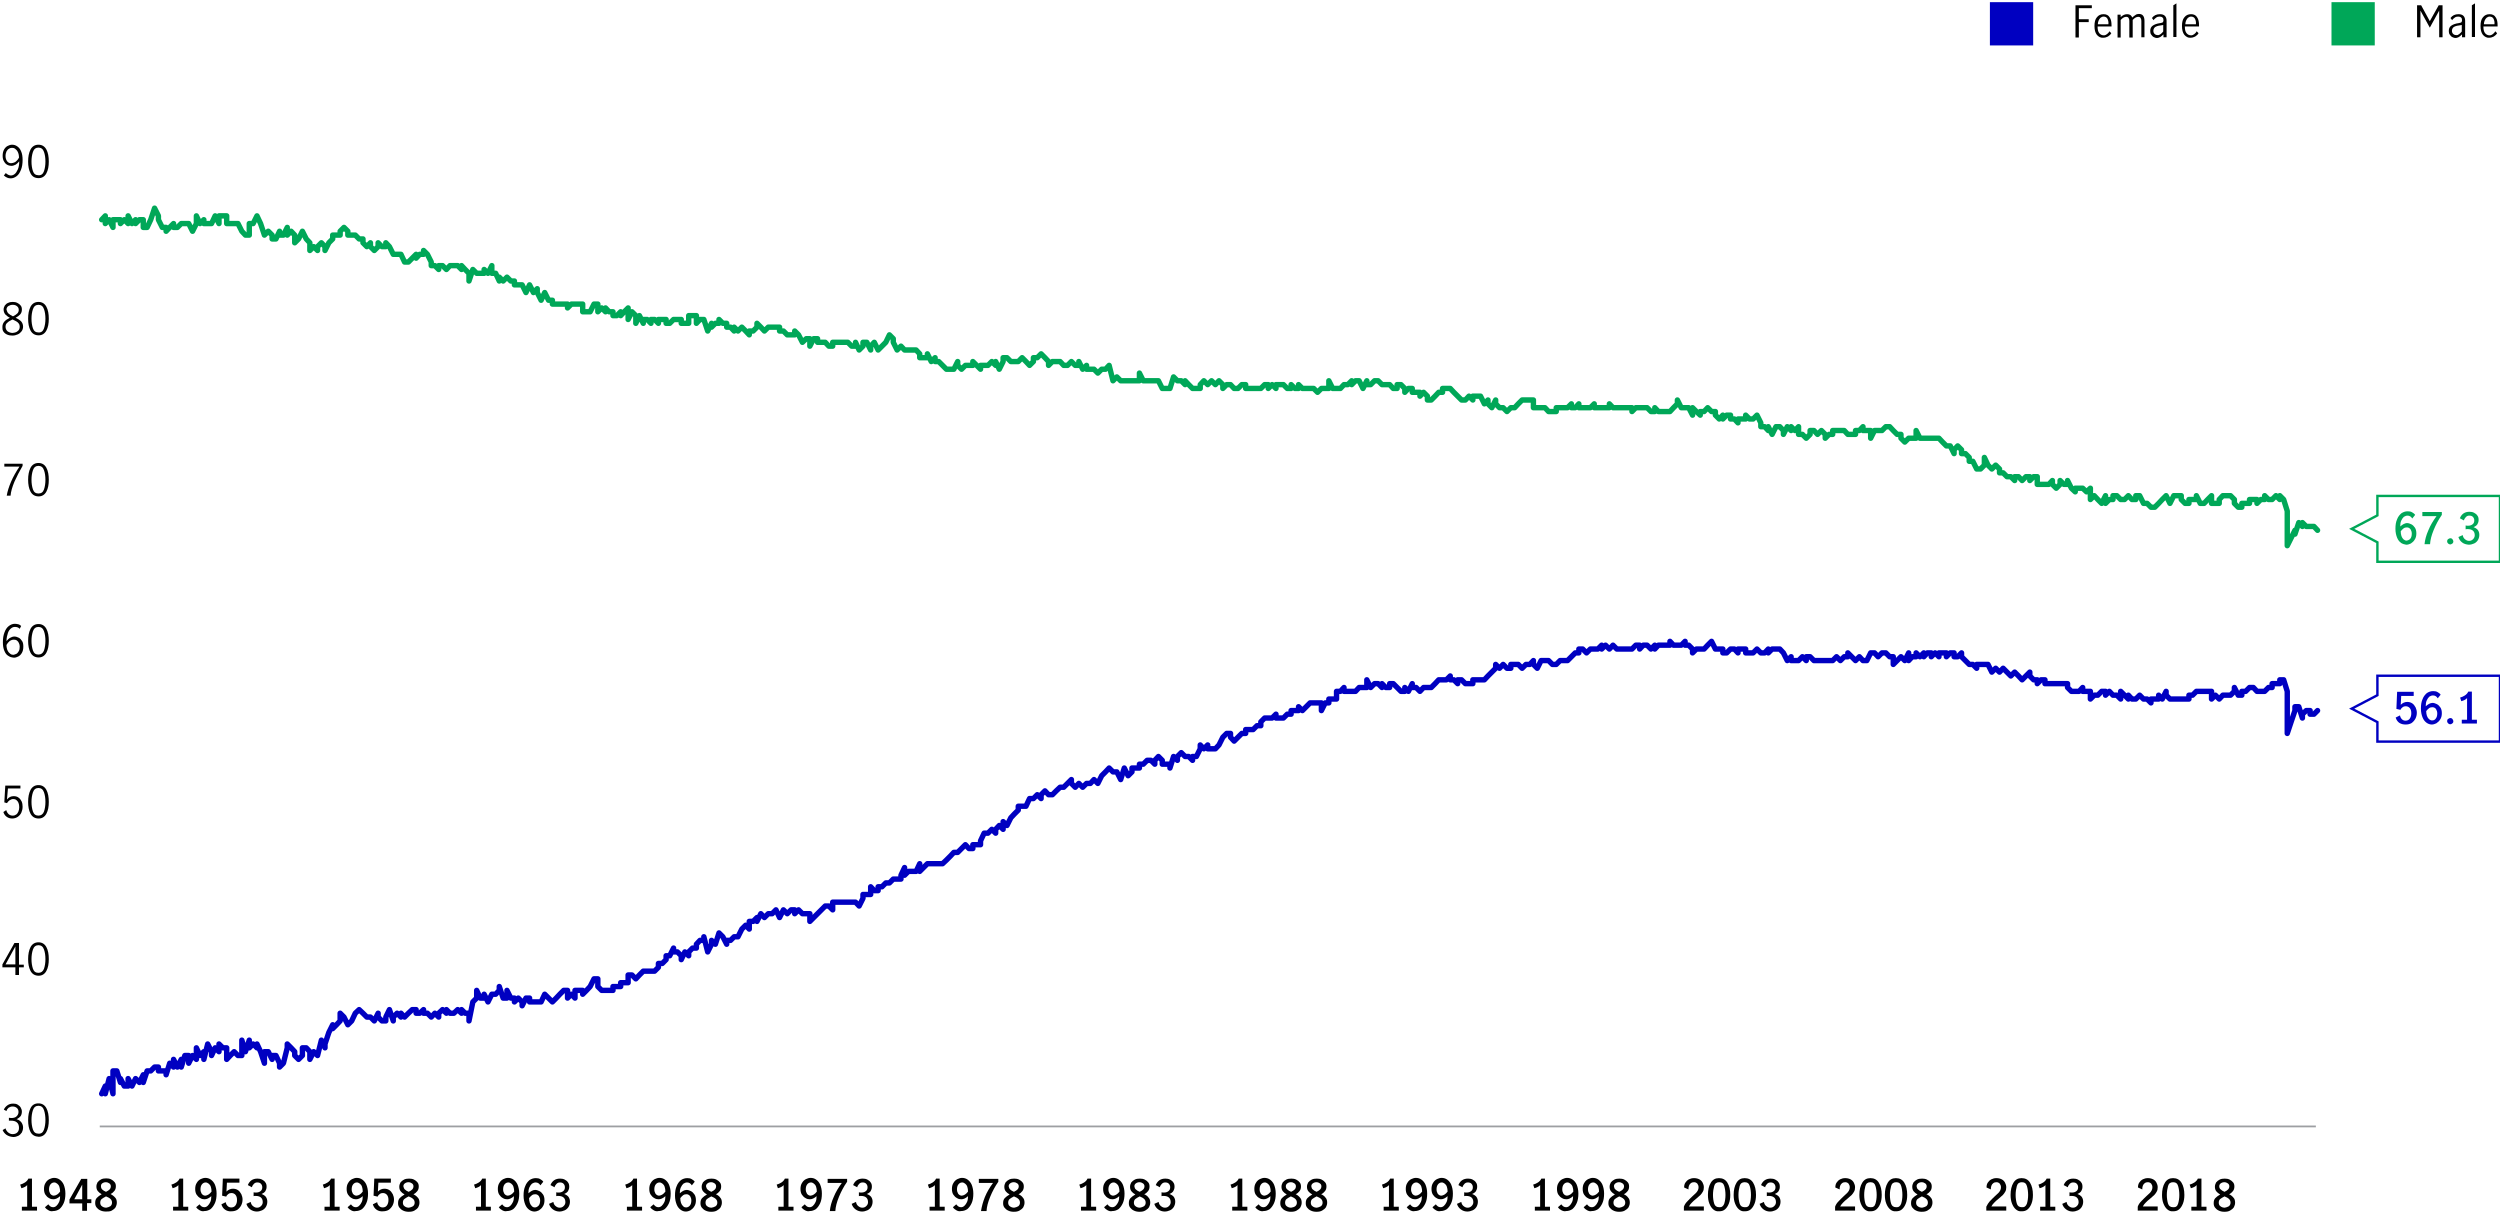 <?xml version="1.0" encoding="utf-8"?>
<!-- Generator: Adobe Illustrator 24.3.0, SVG Export Plug-In . SVG Version: 6.00 Build 0)  -->
<svg version="1.1" id="Layer_1" xmlns="http://www.w3.org/2000/svg" xmlns:xlink="http://www.w3.org/1999/xlink" x="0px" y="0px"
	 viewBox="0 0 1040 507.6" style="enable-background:new 0 0 1040 507.6;" xml:space="preserve">
<style type="text/css">
	.st0{fill:#0000C1;}
	.st1{fill:#00A758;}
	.st2{fill:#EC6453;}
	.st3{fill:none;stroke:#9D9FA2;stroke-width:0.75;stroke-linejoin:round;stroke-miterlimit:10;}
	.st4{fill:none;stroke:#0000C1;stroke-width:2.25;stroke-linecap:round;stroke-linejoin:round;stroke-miterlimit:10;}
	.st5{fill:none;stroke:#00A758;stroke-width:2.25;stroke-linecap:round;stroke-linejoin:round;stroke-miterlimit:10;}
	.st6{fill-rule:evenodd;clip-rule:evenodd;fill:none;stroke:#0000C1;stroke-miterlimit:10;}
	.st7{fill-rule:evenodd;clip-rule:evenodd;fill:none;stroke:#00A758;stroke-miterlimit:10;}
	.st8{fill:none;stroke:#EC6453;stroke-width:2.25;stroke-linecap:round;stroke-linejoin:round;stroke-miterlimit:10;}
	.st9{fill-rule:evenodd;clip-rule:evenodd;fill:none;stroke:#EA6553;stroke-miterlimit:10;}
</style>
<g>
	<g>
		<g>
			<g>
				<rect x="827.8" y="0.9" class="st0" width="18" height="18"/>
			</g>
			<g>
				<g>
					<path d="M863.4,2.2h6.8v1.2h-5.4V8h4.1v1.2h-4.1v6.4h-1.4V2.2z"/>
					<path d="M872.3,14.5c-0.7-0.9-1-2.1-1-3.7c0-1.6,0.3-2.8,1-3.6c0.7-0.9,1.6-1.3,2.8-1.3c1.1,0,2,0.4,2.5,1.3
						c0.6,0.8,0.8,2,0.8,3.4c0,0.2,0,0.3,0,0.4h-5.8c0,1.3,0.2,2.2,0.7,2.8c0.5,0.6,1.1,0.9,1.9,0.9c0.5,0,0.9-0.2,1.3-0.5
						s0.8-0.7,1-1.2l0.8,0.8c-0.3,0.6-0.8,1-1.4,1.4c-0.6,0.3-1.2,0.5-2,0.5C873.9,15.8,873,15.3,872.3,14.5z M876.7,7.8
						c-0.3-0.6-0.9-0.9-1.6-0.9c-0.5,0-0.9,0.2-1.3,0.5c-0.3,0.3-0.6,0.7-0.8,1.2s-0.3,1-0.3,1.5h4.4C877.2,9.1,877,8.4,876.7,7.8z"
						/>
					<path d="M882.2,6.1v1c0.4-0.4,0.9-0.7,1.3-0.9s0.9-0.3,1.4-0.3c1.1,0,1.8,0.5,2.1,1.4c0.5-0.5,1-0.8,1.4-1.1s0.9-0.4,1.4-0.4
						c0.7,0,1.3,0.2,1.7,0.7s0.6,1.2,0.6,2.2v6.8h-1.3V8.7c0-0.5-0.1-0.9-0.3-1.2c-0.2-0.4-0.6-0.5-1-0.5c-0.7,0-1.5,0.4-2.3,1.3
						v7.3h-1.4V8.7c0-0.5-0.1-0.9-0.3-1.2c-0.2-0.4-0.6-0.5-1-0.5c-0.7,0-1.5,0.4-2.3,1.3v7.3h-1.3V6.1H882.2z"/>
					<path d="M895.9,15.4c-0.4-0.2-0.7-0.6-1-1c-0.3-0.4-0.4-0.9-0.4-1.5c0-1,0.3-1.7,1-2.2s1.7-0.9,3.2-1.1c0.5-0.1,0.9-0.2,1-0.3
						s0.3-0.4,0.3-0.9c0-0.5-0.1-0.9-0.4-1.1c-0.3-0.3-0.7-0.4-1.2-0.4s-1,0.1-1.4,0.4s-0.8,0.6-1.1,1.1l-0.7-0.9
						c0.8-1.1,1.9-1.6,3.3-1.6c0.9,0,1.6,0.2,2.1,0.7c0.5,0.5,0.7,1.2,0.7,2.1v6.8h-1.3v-1.2c-0.5,0.5-0.9,0.8-1.3,1.1
						c-0.4,0.2-0.9,0.4-1.4,0.4C896.7,15.8,896.3,15.6,895.9,15.4z M898.8,14.2c0.4-0.3,0.8-0.7,1.1-1.1v-2.7h0l-1.2,0.2
						c-1,0.1-1.8,0.4-2.2,0.7s-0.7,0.9-0.7,1.5c0,0.6,0.2,1,0.5,1.3c0.3,0.3,0.7,0.5,1.3,0.5C897.9,14.7,898.4,14.5,898.8,14.2z"/>
					<path d="M904.1,2.2l1.3-0.8v14h-1.3V2.2z"/>
					<path d="M908.7,14.5c-0.7-0.9-1-2.1-1-3.7c0-1.6,0.3-2.8,1-3.6c0.7-0.9,1.6-1.3,2.8-1.3c1.1,0,2,0.4,2.5,1.3
						c0.6,0.8,0.8,2,0.8,3.4c0,0.2,0,0.3,0,0.4h-5.9c0,1.3,0.2,2.2,0.7,2.8s1.1,0.9,1.9,0.9c0.5,0,0.9-0.2,1.3-0.5s0.8-0.7,1-1.2
						l0.8,0.8c-0.3,0.6-0.8,1-1.4,1.4c-0.6,0.3-1.2,0.5-2,0.5C910.3,15.8,909.4,15.3,908.7,14.5z M913.1,7.8
						c-0.3-0.6-0.9-0.9-1.6-0.9c-0.5,0-0.9,0.2-1.3,0.5c-0.3,0.3-0.6,0.7-0.8,1.2s-0.3,1-0.3,1.5h4.4C913.6,9.1,913.4,8.4,913.1,7.8
						z"/>
				</g>
			</g>
		</g>
		<g>
			<g>
				<rect x="969.9" y="0.9" class="st1" width="18" height="18"/>
			</g>
			<g>
				<g>
					<path d="M1005.5,2.2h1.7l3.6,6.6h0l3.7-6.6h1.6v13.3h-1.4V4.4h0l-3.9,7.1l-3.9-7.1h0v11.1h-1.4V2.2z"/>
					<path d="M1020.1,15.4c-0.4-0.2-0.7-0.6-1-1s-0.4-0.9-0.4-1.5c0-1,0.3-1.7,1-2.2s1.7-0.9,3.2-1.1c0.5-0.1,0.9-0.2,1-0.3
						s0.3-0.4,0.3-0.9c0-0.5-0.1-0.9-0.4-1.1c-0.3-0.3-0.7-0.4-1.2-0.4s-1,0.1-1.4,0.4s-0.8,0.6-1.1,1.1l-0.7-0.9
						c0.8-1.1,1.9-1.6,3.3-1.6c0.9,0,1.6,0.2,2.1,0.7c0.5,0.5,0.7,1.2,0.7,2.1v6.8h-1.3v-1.2c-0.5,0.5-0.9,0.8-1.3,1.1
						c-0.4,0.2-0.9,0.4-1.4,0.4C1021,15.8,1020.5,15.6,1020.1,15.4z M1023,14.2c0.4-0.3,0.8-0.7,1.1-1.1v-2.7h0l-1.2,0.2
						c-1,0.1-1.8,0.4-2.2,0.7s-0.7,0.9-0.7,1.5c0,0.6,0.2,1,0.5,1.3c0.3,0.3,0.7,0.5,1.3,0.5C1022.2,14.7,1022.6,14.5,1023,14.2z"/>
					<path d="M1028.3,2.2l1.3-0.8v14h-1.3V2.2z"/>
					<path d="M1032.9,14.5c-0.7-0.9-1-2.1-1-3.7c0-1.6,0.3-2.8,1-3.6c0.7-0.9,1.6-1.3,2.8-1.3c1.1,0,2,0.4,2.5,1.3
						c0.6,0.8,0.8,2,0.8,3.4c0,0.2,0,0.3,0,0.4h-5.9c0,1.3,0.2,2.2,0.7,2.8s1.1,0.9,1.9,0.9c0.5,0,0.9-0.2,1.3-0.5s0.8-0.7,1-1.2
						l0.8,0.8c-0.3,0.6-0.8,1-1.4,1.4c-0.6,0.3-1.2,0.5-2,0.5C1034.6,15.8,1033.6,15.3,1032.9,14.5z M1037.3,7.8
						c-0.3-0.6-0.9-0.9-1.6-0.9c-0.5,0-0.9,0.2-1.3,0.5c-0.3,0.3-0.6,0.7-0.8,1.2s-0.3,1-0.3,1.5h4.4
						C1037.8,9.1,1037.6,8.4,1037.3,7.8z"/>
				</g>
			</g>
		</g>
	</g>
	<g>
		<g>
			<line class="st3" x1="41.5" y1="468.6" x2="963.4" y2="468.6"/>
		</g>
		<g>
			<polyline class="st4" points="42.3,455 43.8,451.8 43.8,455 45.4,448.7 47,455 47,445.5 48.6,445.5 50.1,450.3 50.1,448.7 
				51.7,451.8 53.3,451.8 53.3,448.7 54.9,451.8 56.4,448.7 58,450.3 59.6,447.1 59.6,450.3 61.2,445.5 62.7,445.5 64.3,443.9 
				65.9,443.9 65.9,445.5 67.5,445.5 69.1,445.5 69.1,447.1 70.6,442.3 72.2,443.9 72.2,440.7 73.8,443.9 75.4,440.7 75.4,443.9 
				76.9,439.1 78.5,439.1 78.5,442.3 80.1,439.1 81.7,440.7 81.7,435.9 83.2,439.1 84.8,437.5 84.8,440.7 86.4,434.3 88,437.5 
				88,439.1 89.5,435.9 91.1,437.5 91.1,434.3 92.7,435.9 94.3,435.9 94.3,440.7 95.8,439.1 97.4,437.5 99,439.1 100.6,439.1 
				100.6,432.7 102.1,437.5 103.7,432.7 103.7,435.9 105.3,434.3 106.9,435.9 106.9,434.3 108.4,437.5 110,442.3 110,437.5 
				111.6,437.5 113.2,440.7 113.2,439.1 114.8,439.1 116.3,442.3 116.3,443.9 117.9,442.3 119.5,435.9 119.5,434.3 121.1,435.9 
				122.6,437.5 122.6,439.1 124.2,440.7 125.8,439.1 125.8,435.9 127.4,435.9 128.9,437.5 128.9,440.7 130.5,437.5 132.1,439.1 
				133.7,432.7 135.2,435.9 135.2,434.3 136.8,429.5 138.4,426.3 138.4,427.9 140,426.3 141.5,424.7 141.5,421.5 143.1,423.1 
				144.7,426.3 146.3,424.7 147.8,421.5 149.4,420 151,421.5 152.6,423.1 154.1,423.1 155.7,424.7 157.3,421.5 157.3,423.1 
				158.9,424.7 160.5,424.7 160.5,423.1 162,420 163.6,424.7 163.6,423.1 165.2,421.5 166.8,423.1 166.8,421.5 168.3,423.1 
				169.9,421.5 171.5,420 173.1,420 173.1,421.5 174.6,421.5 176.2,420 176.2,421.5 177.8,421.5 179.4,423.1 180.9,421.5 
				182.5,423.1 182.5,421.5 184.1,420 185.7,421.5 185.7,420 187.2,421.5 188.8,421.5 190.4,420 192,421.5 192,420 193.5,421.5 
				195.1,421.5 195.1,424.7 196.7,416.8 198.3,415.2 198.3,412 199.8,415.2 201.4,415.2 201.4,413.6 203,416.8 204.6,413.6 
				206.2,413.6 207.7,412 207.7,410.4 209.3,415.2 210.9,415.2 210.9,412 212.5,415.2 214,415.2 214,416.8 215.6,415.2 217.2,416.8 
				217.2,418.4 218.8,415.2 220.3,415.2 220.3,416.8 221.9,416.8 223.5,416.8 225.1,416.8 226.6,413.6 228.2,415.2 229.8,416.8 
				231.4,415.2 232.9,413.6 234.5,412 236.1,412 236.1,415.2 237.7,413.6 239.2,415.2 239.2,412 240.8,412 242.4,412 242.4,413.6 
				244,412 245.5,410.4 247.1,407.2 248.7,407.2 248.7,410.4 250.3,412 251.9,412 253.4,412 255,412 255,410.4 256.6,410.4 
				258.2,410.4 258.2,408.8 259.7,408.8 261.3,408.8 261.3,405.6 262.9,405.6 264.5,407.2 266,405.6 267.6,404 269.2,404 270.8,404 
				272.3,404 273.9,402.4 273.9,400.8 275.5,400.8 277.1,399.2 277.1,397.6 278.6,397.6 280.2,394.4 280.2,396 281.8,396 
				283.4,397.6 283.4,399.2 284.9,396 286.5,397.6 286.5,396 288.1,394.4 289.7,394.4 289.7,392.8 291.2,391.2 292.8,391.2 
				292.8,389.7 294.4,396 296,392.8 296,391.2 297.6,392.8 299.1,388.1 300.7,389.7 302.3,392.8 302.3,391.2 303.9,391.2 
				305.4,389.7 307,389.7 308.6,386.5 310.2,384.9 311.7,386.5 311.7,383.3 313.3,383.3 314.9,381.7 314.9,383.3 316.5,380.1 
				318,381.7 319.6,380.1 321.2,380.1 322.8,378.5 324.3,381.7 325.9,378.5 327.5,380.1 329.1,378.5 330.6,378.5 330.6,380.1 
				332.2,378.5 333.8,380.1 335.4,380.1 336.9,380.1 336.9,383.3 338.5,381.7 340.1,380.1 341.7,378.5 343.3,376.9 344.8,376.9 
				346.4,378.5 346.4,375.3 348,375.3 349.6,375.3 351.1,375.3 352.7,375.3 354.3,375.3 355.9,375.3 357.4,376.9 359,373.7 
				359,372.1 360.6,372.1 362.2,372.1 362.2,368.9 363.7,370.5 365.3,370.5 365.3,368.9 366.9,368.9 368.5,367.3 370,367.3 
				371.6,365.7 373.2,365.7 374.8,365.7 374.8,364.1 376.3,360.9 376.3,364.1 377.9,362.5 379.5,362.5 381.1,362.5 382.6,359.3 
				382.6,362.5 384.2,360.9 385.8,359.3 387.4,359.3 389,359.3 390.5,359.3 392.1,359.3 393.7,357.8 395.3,356.2 396.8,354.6 
				398.4,354.6 400,353 401.6,351.4 403.1,353 404.7,353 404.7,351.4 406.3,351.4 407.9,351.4 407.9,349.8 409.4,346.6 411,346.6 
				412.6,345 414.2,346.6 414.2,345 415.7,343.4 417.3,345 417.3,341.8 418.9,343.4 420.5,340.2 422,338.6 423.6,337 423.6,335.4 
				425.2,335.4 426.8,335.4 428.3,332.2 429.9,332.2 431.5,330.6 433.1,332.2 433.1,330.6 434.7,329 436.2,330.6 437.8,330.6 
				439.4,329 441,327.5 442.5,327.5 444.1,325.9 445.7,324.3 445.7,325.9 447.3,327.5 448.8,325.9 450.4,327.5 452,325.9 
				453.6,325.9 455.1,324.3 456.7,325.9 458.3,322.7 459.9,321.1 461.4,319.5 463,321.1 464.6,321.1 466.2,324.3 467.7,319.5 
				469.3,322.7 470.9,321.1 470.9,319.5 472.5,319.5 474,319.5 474,317.9 475.6,317.9 477.2,316.3 478.8,316.3 480.4,317.9 
				480.4,316.3 481.9,314.7 483.5,316.3 483.5,317.9 485.1,317.9 486.7,317.9 486.7,319.5 488.2,314.7 489.8,316.3 489.8,314.7 
				491.4,313.1 493,314.7 494.5,314.7 496.1,316.3 496.1,314.7 497.7,314.7 499.3,311.5 499.3,309.9 500.8,311.5 502.4,309.9 
				502.4,311.5 504,311.5 505.6,311.5 507.1,309.9 508.7,306.7 510.3,305.1 511.9,305.1 511.9,306.7 513.4,308.3 515,306.7 
				516.6,305.1 518.2,305.1 518.2,303.5 519.7,303.5 521.3,303.5 522.9,301.9 524.5,301.9 524.5,300.3 526.1,298.7 527.6,298.7 
				529.2,298.7 530.8,297.1 530.8,298.7 532.4,298.7 533.9,298.7 535.5,297.1 537.1,297.1 537.1,295.6 538.7,295.6 540.2,295.6 
				540.2,294 541.8,295.6 543.4,294 545,292.4 546.5,292.4 548.1,292.4 549.7,292.4 549.7,295.6 551.3,292.4 552.8,292.4 
				552.8,290.8 554.4,290.8 556,290.8 556,287.6 557.6,287.6 559.1,286 559.1,287.6 560.7,287.6 562.3,287.6 563.9,287.6 565.4,286 
				567,286 568.6,286 568.6,282.8 570.2,286 571.8,284.4 573.3,284.4 574.9,286 574.9,284.4 576.5,286 578.1,286 578.1,284.4 
				579.6,284.4 581.2,286 582.8,287.6 584.4,287.6 584.4,286 585.9,287.6 587.5,284.4 587.5,286 589.1,286 590.7,287.6 592.2,286 
				593.8,286 595.4,286 597,284.4 598.5,282.8 600.1,282.8 601.7,282.8 603.3,281.2 603.3,282.8 604.8,282.8 606.4,284.4 
				606.4,282.8 608,282.8 609.6,284.4 611.1,284.4 612.7,284.4 612.7,282.8 614.3,282.8 615.9,282.8 617.5,282.8 619,281.2 
				620.6,279.6 622.2,278 622.2,276.4 623.8,278 625.3,276.4 626.9,278 628.5,278 628.5,276.4 630.1,276.4 631.6,276.4 633.2,278 
				634.8,276.4 636.4,276.4 637.9,274.8 637.9,276.4 639.5,278 641.1,274.8 642.7,274.8 644.2,274.8 645.8,276.4 647.4,276.4 
				649,274.8 650.5,274.8 652.1,274.8 653.7,273.2 655.3,271.6 656.8,271.6 656.8,270 658.4,270 660,271.6 661.6,270 663.2,270 
				664.7,270 666.3,268.4 666.3,270 667.9,268.4 669.5,270 671,268.4 672.6,270 674.2,270 675.8,270 677.3,270 678.9,270 
				680.5,268.4 682.1,268.4 682.1,270 683.6,268.4 685.2,268.4 686.8,270 688.4,268.4 688.4,270 689.9,268.4 691.5,268.4 
				693.1,268.4 694.7,268.4 694.7,266.8 696.2,268.4 697.8,268.4 699.4,268.4 701,266.8 701,268.4 702.5,268.4 704.1,270 
				704.1,271.6 705.7,270 707.3,270 708.9,270 710.4,268.4 712,266.8 713.6,270 715.2,270 716.7,270 716.7,271.6 718.3,271.6 
				719.9,270 721.5,270 723,271.6 723,270 724.6,270 726.2,270 726.2,271.6 727.8,271.6 729.3,271.6 730.9,270 732.5,271.6 
				734.1,271.6 735.6,270 735.6,271.6 737.2,270 738.8,270 740.4,270 741.9,271.6 743.5,274.8 745.1,273.2 745.1,274.8 746.7,274.8 
				748.2,274.8 749.8,273.2 751.4,274.8 751.4,273.2 753,273.2 754.6,274.8 756.1,274.8 757.7,274.8 759.3,274.8 760.9,274.8 
				762.4,274.8 764,273.2 765.6,274.8 767.2,273.2 768.7,273.2 768.7,271.6 770.3,273.2 771.9,274.8 773.5,273.2 775,274.8 
				776.6,274.8 778.2,271.6 779.8,271.6 781.3,273.2 782.9,271.6 784.5,271.6 786.1,273.2 787.6,273.2 787.6,276.4 789.2,274.8 
				790.8,273.2 792.4,274.8 794,271.6 794,274.8 795.5,273.2 797.1,273.2 797.1,271.6 798.7,273.2 800.3,271.6 800.3,273.2 
				801.8,271.6 803.4,271.6 803.4,273.2 805,271.6 806.6,273.2 806.6,271.6 808.1,271.6 809.7,271.6 809.7,273.2 811.3,271.6 
				812.9,271.6 812.9,273.2 814.4,273.2 816,271.6 816,273.2 817.6,274.8 819.2,276.4 820.7,276.4 822.3,278 822.3,276.4 
				823.9,276.4 825.5,276.4 827,276.4 828.6,279.6 830.2,278 831.8,279.6 833.3,278 834.9,279.6 836.5,281.2 838.1,279.6 
				839.7,281.2 841.2,282.8 842.8,281.2 844.4,279.6 844.4,281.2 846,282.8 847.5,282.8 847.5,284.4 849.1,282.8 850.7,282.8 
				850.7,284.4 852.3,284.4 853.8,284.4 855.4,284.4 857,284.4 858.6,284.4 860.1,284.4 860.1,286 861.7,287.6 863.3,287.6 
				864.9,287.6 866.4,286 866.4,287.6 868,287.6 869.6,287.6 869.6,290.8 871.2,289.2 872.7,289.2 874.3,287.6 875.9,287.6 
				875.9,289.2 877.5,287.6 879,289.2 880.6,289.2 882.2,290.8 882.2,287.6 883.8,289.2 885.4,290.8 885.4,289.2 886.9,290.8 
				888.5,290.8 890.1,289.2 891.7,290.8 893.2,290.8 894.8,292.4 894.8,290.8 896.4,290.8 898,290.8 898,289.2 899.5,290.8 
				901.1,287.6 901.1,289.2 902.7,290.8 904.3,290.8 905.8,290.8 907.4,290.8 909,290.8 910.6,290.8 910.6,289.2 912.1,289.2 
				913.7,287.6 915.3,287.6 916.9,287.6 918.4,287.6 920,287.6 920,290.8 921.6,289.2 923.2,290.8 924.7,289.2 926.3,289.2 
				927.9,289.2 929.5,287.6 929.5,286 931.1,289.2 932.6,289.2 932.6,287.6 934.2,287.6 935.8,286 937.4,286 938.9,287.6 
				940.5,287.6 942.1,287.6 943.7,286 945.2,286 945.2,284.4 946.8,284.4 948.4,284.4 948.4,282.8 950,282.8 951.5,287.6 
				951.5,305.1 953.1,300.3 954.7,295.6 954.7,294 956.3,294 957.8,298.7 957.8,297.1 959.4,295.6 961,295.6 961,297.1 962.6,297.1 
				964.1,295.6 			"/>
		</g>
		<g>
			<polyline class="st5" points="42.3,91.4 43.8,89.8 43.8,93 45.4,91.4 47,94.6 47,91.4 48.6,91.4 50.1,91.4 50.1,93 51.7,91.4 
				53.3,93 53.3,89.8 54.9,93 56.4,91.4 56.4,93 58,91.4 59.6,91.4 59.6,94.6 61.2,94.6 62.7,91.4 64.3,86.6 65.9,89.8 65.9,91.4 
				67.5,94.6 69.1,94.6 69.1,96.2 70.6,94.6 72.2,93 72.2,94.6 73.8,94.6 75.4,93 76.9,93 78.5,93 80.1,96.2 81.7,93 81.7,89.8 
				83.2,93 84.8,91.4 84.8,93 86.4,93 88,93 89.5,89.8 91.1,93 91.1,89.8 92.7,89.8 94.3,89.8 94.3,93 95.8,93 97.4,93 99,93 
				100.6,96.2 102.1,97.8 103.7,97.8 103.7,93 105.3,93 106.9,89.8 108.4,93 110,97.8 111.6,96.2 113.2,97.8 113.2,99.4 114.8,99.4 
				116.3,96.2 116.3,97.8 117.9,97.8 119.5,94.6 119.5,97.8 121.1,96.2 122.6,97.8 122.6,101 124.2,99.4 125.8,96.2 127.4,99.4 
				128.9,101 128.9,104.2 130.5,102.6 132.1,104.2 132.1,102.6 133.7,101 135.2,102.6 135.2,104.2 136.8,101 138.4,99.4 138.4,97.8 
				140,97.8 141.5,97.8 141.5,96.2 143.1,94.6 144.7,96.2 144.7,97.8 146.3,97.8 147.8,97.8 149.4,99.4 151,99.4 151,101 
				152.6,102.6 154.1,101 154.1,102.6 155.7,104.2 157.3,102.6 157.3,101 158.9,102.6 160.5,102.6 160.5,101 162,102.6 163.6,105.8 
				165.2,105.8 166.8,105.8 168.3,109 169.9,109 171.5,107.4 173.1,105.8 173.1,107.4 174.6,105.8 176.2,105.8 176.2,104.2 
				177.8,105.8 179.4,109 179.4,110.5 180.9,110.5 182.5,112.1 182.5,110.5 184.1,110.5 185.7,112.1 187.2,110.5 188.8,110.5 
				190.4,110.5 192,112.1 192,110.5 193.5,112.1 195.1,113.7 195.1,116.9 196.7,112.1 198.3,113.7 199.8,113.7 201.4,113.7 
				201.4,112.1 203,113.7 204.6,110.5 204.6,113.7 206.2,113.7 207.7,116.9 207.7,115.3 209.3,116.9 210.9,115.3 212.5,116.9 
				214,116.9 214,118.5 215.6,118.5 217.2,118.5 218.8,121.7 220.3,118.5 221.9,121.7 223.5,120.1 223.5,121.7 225.1,124.9 
				226.6,121.7 228.2,124.9 229.8,124.9 229.8,126.5 231.4,126.5 232.9,126.5 234.5,126.5 236.1,126.5 236.1,128.1 237.7,126.5 
				239.2,126.5 240.8,126.5 242.4,126.5 242.4,129.7 244,129.7 245.5,129.7 247.1,126.5 248.7,126.5 248.7,129.7 250.3,128.1 
				251.9,129.7 251.9,128.1 253.4,129.7 255,129.7 255,131.3 256.6,131.3 258.2,129.7 258.2,131.3 259.7,129.7 261.3,128.1 
				261.3,132.9 262.9,129.7 264.5,131.3 264.5,134.5 266,131.3 267.6,134.5 267.6,132.9 269.2,132.9 270.8,134.5 270.8,132.9 
				272.3,132.9 273.9,134.5 273.9,132.9 275.5,132.9 277.1,132.9 277.1,134.5 278.6,134.5 280.2,132.9 281.8,132.9 283.4,132.9 
				283.4,134.5 284.9,134.5 286.5,134.5 286.5,131.3 288.1,131.3 289.7,131.3 289.7,134.5 291.2,132.9 292.8,132.9 294.4,137.7 
				296,134.5 296,136.1 297.6,134.5 299.1,134.5 299.1,132.9 300.7,134.5 302.3,134.5 302.3,136.1 303.9,136.1 305.4,137.7 
				305.4,136.1 307,137.7 308.6,136.1 310.2,137.7 311.7,139.3 311.7,137.7 313.3,137.7 314.9,136.1 314.9,134.5 316.5,136.1 
				318,137.7 319.6,136.1 321.2,136.1 322.8,136.1 324.3,136.1 324.3,137.7 325.9,137.7 327.5,139.3 329.1,139.3 330.6,139.3 
				330.6,137.7 332.2,139.3 333.8,142.4 335.4,140.9 336.9,140.9 336.9,144 338.5,140.9 340.1,140.9 340.1,142.4 341.7,142.4 
				343.3,142.4 344.8,144 346.4,144 346.4,142.4 348,142.4 349.6,142.4 351.1,142.4 352.7,142.4 354.3,144 355.9,144 355.9,142.4 
				357.4,145.6 359,144 359,142.4 360.6,142.4 362.2,145.6 362.2,144 363.7,142.4 365.3,145.6 366.9,144 368.5,142.4 370,139.3 
				371.6,140.9 371.6,142.4 373.2,145.6 374.8,144 376.3,145.6 377.9,145.6 379.5,145.6 381.1,145.6 382.6,147.2 382.6,148.8 
				384.2,148.8 385.8,148.8 385.8,147.2 387.4,150.4 389,148.8 389,150.4 390.5,150.4 392.1,152 393.7,153.6 395.3,153.6 
				396.8,153.6 398.4,150.4 398.4,152 400,153.6 401.6,152 403.1,152 404.7,152 404.7,150.4 406.3,152 407.9,153.6 407.9,152 
				409.4,152 411,152 412.6,150.4 414.2,152 414.2,150.4 415.7,153.6 417.3,150.4 417.3,148.8 418.9,148.8 420.5,150.4 422,150.4 
				423.6,150.4 425.2,148.8 426.8,150.4 428.3,152 429.9,150.4 429.9,148.8 431.5,148.8 433.1,147.2 434.7,148.8 436.2,150.4 
				436.2,152 437.8,150.4 439.4,150.4 441,150.4 442.5,152 444.1,152 445.7,150.4 447.3,152 448.8,152 448.8,150.4 450.4,153.6 
				452,152 452,153.6 453.6,153.6 455.1,153.6 456.7,155.2 458.3,153.6 459.9,153.6 461.4,152 463,158.4 464.6,156.8 466.2,158.4 
				467.7,158.4 469.3,158.4 470.9,158.4 472.5,158.4 474,158.4 474,155.2 475.6,158.4 477.2,158.4 478.8,158.4 480.4,158.4 
				481.9,158.4 483.5,161.6 485.1,161.6 486.7,161.6 488.2,156.8 489.8,158.4 491.4,158.4 493,160 493,158.4 494.5,160 496.1,161.6 
				497.7,161.6 499.3,161.6 499.3,160 500.8,158.4 502.4,160 504,158.4 505.6,160 507.1,158.4 508.7,160 508.7,161.6 510.3,160 
				511.9,160 513.4,161.6 515,161.6 516.6,160 518.2,160 518.2,161.6 519.7,161.6 521.3,161.6 522.9,161.6 524.5,161.6 526.1,160 
				527.6,160 527.6,161.6 529.2,160 530.8,161.6 530.8,160 532.4,160 533.9,160 535.5,161.6 537.1,161.6 537.1,160 538.7,161.6 
				540.2,161.6 540.2,160 541.8,161.6 543.4,161.6 545,161.6 546.5,161.6 548.1,163.2 549.7,161.6 551.3,161.6 552.8,161.6 
				552.8,158.4 554.4,161.6 556,161.6 557.6,161.6 559.1,160 560.7,160 562.3,158.4 562.3,160 563.9,158.4 565.4,158.4 567,161.6 
				568.6,158.4 568.6,160 570.2,160 571.8,158.4 573.3,158.4 574.9,160 576.5,160 578.1,160 579.6,161.6 581.2,161.6 581.2,160 
				582.8,160 584.4,161.6 584.4,163.2 585.9,161.6 587.5,161.6 587.5,163.2 589.1,163.2 590.7,163.2 590.7,164.8 592.2,163.2 
				593.8,164.8 593.8,166.4 595.4,166.4 597,164.8 598.5,163.2 600.1,163.2 600.1,161.6 601.7,161.6 603.3,161.6 604.8,163.2 
				606.4,164.8 608,166.4 609.6,166.4 611.1,164.8 612.7,166.4 612.7,164.8 614.3,164.8 615.9,164.8 617.5,168 619,166.4 619,168 
				620.6,169.6 622.2,166.4 622.2,168 623.8,169.6 625.3,169.6 626.9,171.2 628.5,169.6 630.1,169.6 631.6,168 633.2,166.4 
				634.8,166.4 636.4,166.4 637.9,166.4 637.9,169.6 639.5,169.6 641.1,169.6 642.7,169.6 644.2,171.2 645.8,171.2 647.4,171.2 
				647.4,169.6 649,169.6 650.5,169.6 652.1,169.6 653.7,168 653.7,169.6 655.3,169.6 656.8,168 656.8,169.6 658.4,169.6 660,169.6 
				661.6,169.6 663.2,168 663.2,169.6 664.7,169.6 666.3,169.6 667.9,169.6 669.5,169.6 669.5,168 671,169.6 672.6,169.6 
				674.2,169.6 675.8,169.6 677.3,169.6 678.9,169.6 678.9,171.2 680.5,169.6 682.1,169.6 683.6,169.6 685.2,169.6 686.8,171.2 
				688.4,171.2 688.4,169.6 689.9,171.2 691.5,171.2 693.1,171.2 694.7,171.2 696.2,169.6 697.8,168 697.8,166.4 699.4,169.6 
				701,169.6 702.5,169.6 704.1,172.7 704.1,169.6 705.7,171.2 707.3,172.7 707.3,171.2 708.9,171.2 710.4,169.6 712,171.2 
				713.6,171.2 713.6,172.7 715.2,174.3 716.7,172.7 716.7,174.3 718.3,172.7 719.9,172.7 719.9,174.3 721.5,174.3 723,175.9 
				723,174.3 724.6,174.3 726.2,174.3 726.2,172.7 727.8,174.3 729.3,174.3 730.9,172.7 732.5,175.9 732.5,177.5 734.1,177.5 
				735.6,179.1 735.6,177.5 737.2,180.7 738.8,177.5 740.4,177.5 741.9,179.1 741.9,180.7 743.5,177.5 745.1,179.1 745.1,177.5 
				746.7,179.1 748.2,177.5 748.2,180.7 749.8,180.7 751.4,182.3 753,180.7 753,179.1 754.6,179.1 756.1,180.7 757.7,179.1 
				759.3,180.7 759.3,182.3 760.9,180.7 762.4,180.7 762.4,179.1 764,179.1 765.6,179.1 767.2,179.1 768.7,180.7 770.3,180.7 
				771.9,180.7 771.9,179.1 773.5,179.1 775,177.5 775,179.1 776.6,179.1 778.2,179.1 778.2,182.3 779.8,179.1 781.3,179.1 
				782.9,179.1 784.5,177.5 786.1,177.5 787.6,179.1 789.2,180.7 790.8,180.7 790.8,182.3 792.4,183.9 794,182.3 795.5,182.3 
				797.1,182.3 797.1,179.1 798.7,182.3 800.3,182.3 801.8,182.3 803.4,182.3 805,182.3 806.6,182.3 808.1,183.9 809.7,185.5 
				811.3,185.5 812.9,188.7 812.9,187.1 814.4,185.5 816,187.1 816,188.7 817.6,188.7 819.2,190.3 819.2,191.9 820.7,191.9 
				822.3,195.1 823.9,195.1 825.5,193.5 825.5,190.3 827,193.5 828.6,195.1 830.2,193.5 831.8,195.1 831.8,196.7 833.3,196.7 
				834.9,198.3 836.5,198.3 838.1,199.9 838.1,198.3 839.7,198.3 841.2,199.9 842.8,198.3 844.4,198.3 844.4,199.9 846,198.3 
				847.5,198.3 847.5,201.5 849.1,201.5 850.7,201.5 852.3,201.5 853.8,199.9 853.8,201.5 855.4,203.1 857,201.5 857,199.9 
				858.6,201.5 860.1,201.5 860.1,199.9 861.7,203.1 863.3,204.6 863.3,203.1 864.9,203.1 866.4,203.1 868,204.6 869.6,203.1 
				869.6,207.8 871.2,206.2 872.7,207.8 874.3,209.4 875.9,206.2 875.9,209.4 877.5,207.8 879,207.8 879,206.2 880.6,206.2 
				882.2,207.8 883.8,207.8 885.4,206.2 886.9,207.8 888.5,207.8 888.5,206.2 890.1,206.2 891.7,209.4 893.2,209.4 894.8,211 
				896.4,211 898,209.4 899.5,207.8 901.1,206.2 902.7,209.4 904.3,206.2 905.8,206.2 907.4,206.2 907.4,207.8 909,209.4 
				910.6,209.4 910.6,207.8 912.1,207.8 913.7,207.8 913.7,206.2 915.3,209.4 916.9,209.4 918.4,207.8 920,206.2 920,209.4 
				921.6,209.4 923.2,209.4 923.2,207.8 924.7,206.2 926.3,206.2 927.9,206.2 929.5,207.8 929.5,209.4 931.1,211 932.6,211 
				932.6,209.4 934.2,209.4 935.8,209.4 935.8,207.8 937.4,207.8 938.9,207.8 938.9,209.4 940.5,207.8 942.1,207.8 942.1,206.2 
				943.7,207.8 945.2,207.8 946.8,206.2 948.4,207.8 948.4,206.2 950,207.8 951.5,212.6 951.5,227 953.1,223.8 954.7,220.6 
				954.7,222.2 956.3,217.4 957.8,219 957.8,217.4 959.4,219 961,219 962.6,219 964.1,220.6 			"/>
		</g>
		<g>
			<g>
				<g>
					<path d="M2.7,472.1c-0.7-0.5-1.3-1.2-1.6-2l1.2-0.7c0.2,0.7,0.6,1.3,1.1,1.7c0.5,0.4,1.1,0.7,1.8,0.7c0.8,0,1.5-0.2,2-0.7
						c0.5-0.5,0.7-1.1,0.7-1.9c0-1.1-0.3-1.8-0.9-2.3c-0.6-0.5-1.4-0.7-2.5-0.7c-0.3,0-0.6,0-0.8,0V465c0.3,0,0.6,0.1,1,0.1
						c0.9,0,1.7-0.2,2.2-0.7s0.8-1.1,0.8-1.8c0-0.7-0.2-1.3-0.7-1.7s-1-0.6-1.8-0.6c-0.6,0-1.1,0.2-1.6,0.5
						c-0.4,0.4-0.8,0.8-0.9,1.4l-1.1-0.6c0.3-0.7,0.8-1.3,1.5-1.8s1.5-0.7,2.4-0.7c0.7,0,1.3,0.1,1.8,0.4c0.5,0.3,1,0.7,1.3,1.2
						c0.3,0.5,0.5,1.1,0.5,1.7c0,0.8-0.2,1.4-0.5,1.9c-0.4,0.5-0.9,0.9-1.7,1.3c0.9,0.2,1.5,0.7,2,1.3c0.4,0.6,0.7,1.3,0.7,2.1
						c0,0.8-0.2,1.5-0.5,2.1c-0.4,0.6-0.9,1.1-1.5,1.4c-0.6,0.3-1.3,0.5-2.1,0.5C4.3,472.9,3.5,472.6,2.7,472.1z"/>
					<path d="M12.7,470.9c-0.7-1.3-1-3-1-4.9c0-2,0.3-3.6,1-5s1.8-2,3.3-2c1.5,0,2.6,0.7,3.3,2c0.7,1.3,1,3,1,5c0,2-0.3,3.6-1,4.9
						c-0.7,1.3-1.8,2-3.2,2C14.5,472.8,13.4,472.2,12.7,470.9z M18.3,469.9c0.4-1.2,0.6-2.5,0.6-4c0-1.5-0.2-2.9-0.6-4.1
						c-0.4-1.2-1.2-1.8-2.3-1.8c-1.1,0-1.9,0.6-2.3,1.8c-0.4,1.2-0.6,2.5-0.6,4.1c0,1.5,0.2,2.8,0.6,4c0.4,1.2,1.2,1.7,2.3,1.7
						C17.1,471.7,17.9,471.1,18.3,469.9z"/>
				</g>
			</g>
			<g>
				<g>
					<path d="M6.4,402.4H1v-1.2l5-8.9h1.9v9h2v1.1h-2v3.2H6.4V402.4z M6.4,401.2v-7.5h0l-4.1,7.5H6.4z"/>
					<path d="M12.7,403.9c-0.7-1.3-1-3-1-4.9c0-2,0.3-3.6,1-5c0.7-1.3,1.8-2,3.3-2c1.5,0,2.6,0.7,3.3,2c0.7,1.3,1,3,1,5
						c0,2-0.3,3.6-1,4.9c-0.7,1.3-1.8,2-3.2,2C14.5,405.9,13.4,405.2,12.7,403.9z M18.3,403c0.4-1.2,0.6-2.5,0.6-4
						c0-1.5-0.2-2.9-0.6-4c-0.4-1.2-1.2-1.8-2.3-1.8c-1.1,0-1.9,0.6-2.3,1.8c-0.4,1.2-0.6,2.5-0.6,4c0,1.5,0.2,2.8,0.6,4
						c0.4,1.2,1.2,1.7,2.3,1.7C17.1,404.7,17.9,404.1,18.3,403z"/>
				</g>
			</g>
			<g>
				<g>
					<path d="M2.8,339.8c-0.7-0.5-1.1-1.1-1.4-2l1.2-0.8c0.2,0.7,0.5,1.2,1,1.7c0.5,0.4,1,0.6,1.7,0.6c0.6,0,1.1-0.2,1.5-0.5
						c0.4-0.3,0.7-0.8,0.9-1.3c0.2-0.5,0.3-1.1,0.3-1.7c0-0.7-0.1-1.3-0.3-1.8c-0.2-0.5-0.5-0.9-0.9-1.2c-0.4-0.3-0.8-0.4-1.3-0.4
						c-0.5,0-1,0.2-1.5,0.5c-0.4,0.3-0.8,0.7-1.1,1.2l-1.1-0.3l0.4-7h6.3v1.2H3.3l-0.4,4.6c0.8-1,1.7-1.4,2.8-1.4
						c0.8,0,1.5,0.2,2,0.6c0.6,0.4,1,1,1.3,1.6c0.3,0.7,0.4,1.4,0.4,2.2c0,0.9-0.2,1.7-0.5,2.4c-0.3,0.7-0.8,1.3-1.5,1.8
						c-0.6,0.4-1.4,0.7-2.3,0.7C4.2,340.5,3.5,340.3,2.8,339.8z"/>
					<path d="M12.7,338.5c-0.7-1.3-1-3-1-4.9c0-2,0.3-3.6,1-5c0.7-1.3,1.8-2,3.3-2c1.5,0,2.6,0.7,3.3,2c0.7,1.3,1,3,1,5
						c0,2-0.3,3.6-1,4.9c-0.7,1.3-1.8,2-3.2,2C14.5,340.5,13.4,339.8,12.7,338.5z M18.3,337.6c0.4-1.2,0.6-2.5,0.6-4
						c0-1.5-0.2-2.9-0.6-4c-0.4-1.2-1.2-1.8-2.3-1.8c-1.1,0-1.9,0.6-2.3,1.8c-0.4,1.2-0.6,2.5-0.6,4c0,1.5,0.2,2.8,0.6,4
						c0.4,1.2,1.2,1.7,2.3,1.7C17.1,339.3,17.9,338.7,18.3,337.6z"/>
				</g>
			</g>
			<g>
				<g>
					<path d="M3.4,272.8c-0.7-0.4-1.2-1.1-1.6-2.1c-0.4-0.9-0.6-2.1-0.6-3.5c0-1.6,0.2-3,0.7-4.2c0.4-1.1,1-2,1.8-2.6
						s1.6-0.9,2.5-0.9c0.5,0,1,0.1,1.4,0.2c0.5,0.1,0.8,0.4,1.2,0.7l-0.6,1.2c-0.5-0.6-1.2-0.8-2-0.8c-0.6,0-1.1,0.2-1.6,0.6
						c-0.5,0.4-1,1-1.3,1.9s-0.6,2-0.6,3.4c0.5-0.6,1-1.1,1.6-1.4c0.5-0.3,1.1-0.5,1.7-0.5c0.6,0,1.2,0.2,1.8,0.5
						c0.6,0.3,1,0.8,1.4,1.4c0.4,0.6,0.5,1.4,0.5,2.3c0,1.1-0.2,1.9-0.6,2.6c-0.4,0.7-0.9,1.2-1.5,1.5c-0.6,0.3-1.2,0.5-1.8,0.5
						C4.8,273.5,4.1,273.3,3.4,272.8z M6.8,272c0.4-0.2,0.7-0.6,1-1.1c0.3-0.5,0.4-1.1,0.4-1.9c0-0.5-0.1-1-0.3-1.4
						c-0.2-0.5-0.4-0.8-0.8-1.1c-0.4-0.3-0.8-0.4-1.3-0.4c-0.7,0-1.2,0.2-1.8,0.6c-0.5,0.4-1,1-1.3,1.6c0,1,0.2,1.8,0.5,2.4
						c0.3,0.6,0.7,1,1.1,1.3c0.4,0.3,0.8,0.4,1.3,0.4C6,272.3,6.4,272.2,6.8,272z"/>
					<path d="M12.7,271.5c-0.7-1.3-1-3-1-4.9c0-2,0.3-3.6,1-5c0.7-1.3,1.8-2,3.3-2c1.5,0,2.6,0.7,3.3,2c0.7,1.3,1,3,1,5
						c0,2-0.3,3.6-1,4.9c-0.7,1.3-1.8,2-3.2,2C14.5,273.5,13.4,272.8,12.7,271.5z M18.3,270.6c0.4-1.2,0.6-2.5,0.6-4
						c0-1.5-0.2-2.9-0.6-4c-0.4-1.2-1.2-1.8-2.3-1.8c-1.1,0-1.9,0.6-2.3,1.8c-0.4,1.2-0.6,2.5-0.6,4c0,1.5,0.2,2.8,0.6,4
						c0.4,1.2,1.2,1.7,2.3,1.7C17.1,272.3,17.9,271.7,18.3,270.6z"/>
				</g>
			</g>
			<g>
				<g>
					<path d="M4.6,200.4c0.9-2.1,2.1-4.2,3.5-6.3H1.8v-1.2h7.6v0.9C8.1,196,7,198.2,6,200.4c-0.9,2.2-1.5,4.2-1.6,5.8H2.8
						C3.1,204.4,3.7,202.5,4.6,200.4z"/>
					<path d="M12.7,204.5c-0.7-1.3-1-3-1-4.9c0-2,0.3-3.6,1-5c0.7-1.3,1.8-2,3.3-2c1.5,0,2.6,0.7,3.3,2c0.7,1.3,1,3,1,5
						c0,2-0.3,3.6-1,4.9c-0.7,1.3-1.8,2-3.2,2C14.5,206.5,13.4,205.8,12.7,204.5z M18.3,203.6c0.4-1.2,0.6-2.5,0.6-4
						c0-1.5-0.2-2.9-0.6-4c-0.4-1.2-1.2-1.8-2.3-1.8c-1.1,0-1.9,0.6-2.3,1.8c-0.4,1.2-0.6,2.5-0.6,4c0,1.5,0.2,2.8,0.6,4
						c0.4,1.2,1.2,1.7,2.3,1.7C17.1,205.3,17.9,204.8,18.3,203.6z"/>
				</g>
			</g>
			<g>
				<g>
					<path d="M8.8,133.7c0.5,0.6,0.8,1.3,0.8,2.2c0,0.7-0.2,1.3-0.6,1.9c-0.4,0.5-0.9,1-1.6,1.3c-0.7,0.3-1.4,0.5-2.2,0.5
						c-0.8,0-1.5-0.1-2.2-0.4s-1.2-0.7-1.6-1.3S1,136.7,1,136c0-0.9,0.3-1.6,0.8-2.2s1.3-1.1,2.3-1.6c-0.8-0.4-1.4-0.9-1.9-1.4
						c-0.4-0.5-0.7-1.2-0.7-2c0-0.6,0.2-1.2,0.5-1.7c0.4-0.5,0.8-0.9,1.4-1.1c0.6-0.3,1.2-0.4,1.9-0.4c0.7,0,1.3,0.1,1.9,0.4
						c0.6,0.3,1,0.6,1.4,1.1s0.5,1,0.5,1.7c0,0.8-0.2,1.4-0.7,2c-0.5,0.5-1.1,1-1.9,1.4C7.6,132.7,8.3,133.2,8.8,133.7z M7.4,137.7
						c0.6-0.4,0.8-1.1,0.8-1.8c0-0.5-0.1-0.9-0.4-1.3c-0.3-0.4-0.6-0.7-1-0.9s-0.9-0.5-1.6-0.8c-0.6,0.3-1.1,0.6-1.5,0.8
						c-0.4,0.3-0.7,0.6-1,0.9c-0.3,0.4-0.4,0.8-0.4,1.3c0,0.8,0.3,1.4,0.8,1.9c0.6,0.4,1.3,0.7,2.1,0.7
						C6.2,138.4,6.9,138.2,7.4,137.7z M3.5,130.4c0.4,0.4,1.1,0.8,1.9,1.2c0.8-0.4,1.4-0.8,1.8-1.2c0.4-0.4,0.6-0.9,0.6-1.5
						c0-0.6-0.2-1.1-0.7-1.5c-0.5-0.4-1-0.6-1.8-0.6c-0.7,0-1.3,0.2-1.8,0.5s-0.8,0.9-0.8,1.5C2.9,129.5,3.1,130,3.5,130.4z"/>
					<path d="M12.7,137.5c-0.7-1.3-1-3-1-4.9c0-2,0.3-3.6,1-5c0.7-1.3,1.8-2,3.3-2c1.5,0,2.6,0.7,3.3,2c0.7,1.3,1,3,1,5
						c0,2-0.3,3.6-1,4.9c-0.7,1.3-1.8,2-3.2,2C14.5,139.5,13.4,138.8,12.7,137.5z M18.3,136.6c0.4-1.2,0.6-2.5,0.6-4
						c0-1.5-0.2-2.9-0.6-4c-0.4-1.2-1.2-1.8-2.3-1.8c-1.1,0-1.9,0.6-2.3,1.8c-0.4,1.2-0.6,2.5-0.6,4c0,1.5,0.2,2.8,0.6,4
						c0.4,1.2,1.2,1.7,2.3,1.7C17.1,138.4,17.9,137.8,18.3,136.6z"/>
				</g>
			</g>
			<g>
				<g>
					<path d="M1.6,73l0.8-1c0.7,0.6,1.4,1,2.1,1c0.6,0,1.1-0.2,1.6-0.6s0.9-1,1.3-1.9c0.4-0.9,0.6-2,0.6-3.4c-0.5,0.6-1,1.1-1.5,1.4
						C5.9,68.8,5.3,69,4.8,69c-0.5,0-1.1-0.1-1.7-0.4s-1-0.7-1.4-1.4c-0.4-0.6-0.6-1.4-0.6-2.4c0-1,0.2-1.9,0.6-2.6s0.9-1.2,1.5-1.5
						c0.6-0.3,1.2-0.5,1.8-0.5c0.8,0,1.5,0.2,2.2,0.7s1.2,1.1,1.6,2.1c0.4,0.9,0.6,2.1,0.6,3.5c0,1.6-0.2,3-0.7,4.2s-1,2-1.8,2.6
						s-1.6,0.9-2.5,0.9C3.4,74.2,2.5,73.8,1.6,73z M6.6,67.2c0.5-0.4,1-1,1.3-1.6c0-1-0.2-1.8-0.5-2.4c-0.3-0.6-0.7-1-1.1-1.3
						c-0.4-0.3-0.8-0.4-1.3-0.4c-0.4,0-0.9,0.1-1.3,0.4c-0.4,0.2-0.7,0.6-1,1.1c-0.2,0.5-0.4,1.1-0.4,1.9c0,0.8,0.2,1.5,0.6,2.1
						c0.4,0.6,1,0.9,1.7,0.9C5.5,67.8,6.1,67.6,6.6,67.2z"/>
					<path d="M12.7,72.1c-0.7-1.3-1-3-1-4.9c0-2,0.3-3.6,1-5c0.7-1.3,1.8-2,3.3-2c1.5,0,2.6,0.7,3.3,2c0.7,1.3,1,3,1,5
						c0,2-0.3,3.6-1,4.9c-0.7,1.3-1.8,2-3.2,2C14.5,74.1,13.4,73.5,12.7,72.1z M18.3,71.2c0.4-1.2,0.6-2.5,0.6-4
						c0-1.5-0.2-2.9-0.6-4c-0.4-1.2-1.2-1.8-2.3-1.8c-1.1,0-1.9,0.6-2.3,1.8c-0.4,1.2-0.6,2.5-0.6,4c0,1.5,0.2,2.8,0.6,4
						c0.4,1.2,1.2,1.7,2.3,1.7C17.1,73,17.9,72.4,18.3,71.2z"/>
				</g>
			</g>
		</g>
		<g>
			<g>
				<g>
					<path d="M11.3,502.1V493c-0.5,0.6-1.3,1-2.4,1.3l-0.5-1.5c0.7-0.2,1.4-0.5,2-0.9c0.6-0.4,1.1-0.9,1.4-1.6h1.5v11.7h2.1v1.6H9.1
						v-1.6H11.3z"/>
					<path d="M20.2,503.5c-0.6-0.3-1.1-0.7-1.5-1.3l1.4-1.2c0.2,0.3,0.5,0.6,0.9,0.9c0.3,0.2,0.7,0.3,1.1,0.3c0.5,0,1-0.2,1.4-0.6
						c0.4-0.4,0.8-0.9,1.1-1.6c0.3-0.7,0.4-1.5,0.4-2.4c-1,0.9-1.9,1.3-2.8,1.3c-0.6,0-1.2-0.1-1.8-0.5c-0.6-0.3-1.1-0.8-1.5-1.4
						c-0.4-0.6-0.6-1.4-0.6-2.4c0-1,0.2-1.9,0.7-2.6c0.4-0.7,1-1.2,1.6-1.5c0.6-0.3,1.3-0.5,1.9-0.5c0.8,0,1.6,0.2,2.3,0.7
						c0.7,0.5,1.3,1.2,1.7,2.1c0.4,1,0.7,2.2,0.7,3.7c0,1.6-0.2,2.9-0.7,4c-0.5,1.1-1.1,1.9-1.8,2.5c-0.8,0.5-1.6,0.8-2.6,0.8
						C21.4,504,20.7,503.8,20.2,503.5z M25,495.7c0-0.7-0.1-1.4-0.3-2c-0.2-0.6-0.5-1-0.9-1.3c-0.4-0.3-0.8-0.5-1.2-0.5
						c-0.7,0-1.2,0.3-1.6,0.8c-0.4,0.5-0.6,1.2-0.6,2.1c0,0.7,0.2,1.3,0.5,1.8c0.4,0.5,0.9,0.8,1.5,0.8
						C23.4,497.3,24.2,496.8,25,495.7z"/>
					<path d="M34.2,500.6h-5.3V499l4.9-8.6h2.5v8.5H38v1.6h-1.8v3.2h-2V500.6z M34.2,498.9v-6.1h0l-3.3,6.1H34.2z"/>
					<path d="M47.9,498.2c0.5,0.5,0.7,1.2,0.7,2.1c0,0.7-0.2,1.3-0.5,1.9c-0.4,0.6-0.9,1-1.6,1.4S44.9,504,44,504
						c-0.9,0-1.7-0.2-2.3-0.5c-0.7-0.3-1.2-0.8-1.6-1.3c-0.4-0.6-0.5-1.1-0.5-1.8c0-0.9,0.2-1.6,0.7-2.1s1.1-1,2-1.5
						c-0.7-0.4-1.2-0.8-1.6-1.3c-0.4-0.5-0.6-1.1-0.6-1.9c0-0.7,0.2-1.2,0.5-1.8c0.4-0.5,0.9-0.9,1.5-1.2c0.6-0.3,1.3-0.4,2.1-0.4
						c0.7,0,1.4,0.1,2,0.4s1.1,0.7,1.5,1.2s0.5,1.1,0.5,1.7c0,0.8-0.2,1.4-0.6,1.9c-0.4,0.5-0.9,1-1.6,1.3
						C46.7,497.1,47.4,497.6,47.9,498.2z M45.9,501.8c0.5-0.4,0.7-0.9,0.7-1.5c0-0.6-0.2-1.1-0.6-1.5c-0.4-0.4-1.1-0.8-1.9-1.1
						c-0.8,0.4-1.4,0.8-1.8,1.1s-0.6,0.9-0.6,1.5c0,0.6,0.2,1.2,0.7,1.5c0.5,0.4,1.1,0.6,1.8,0.6C44.8,502.3,45.4,502.1,45.9,501.8z
						 M42.5,494.8c0.4,0.4,0.9,0.7,1.6,1c0.7-0.3,1.2-0.7,1.5-1c0.3-0.3,0.5-0.8,0.5-1.3c0-0.5-0.2-0.9-0.6-1.2
						c-0.4-0.3-0.9-0.5-1.5-0.5c-0.6,0-1.1,0.2-1.5,0.5S42,493,42,493.5C42,494,42.2,494.5,42.5,494.8z"/>
				</g>
			</g>
		</g>
		<g>
			<g>
				<g>
					<path d="M74.2,502.1V493c-0.5,0.6-1.3,1-2.4,1.3l-0.5-1.5c0.7-0.2,1.4-0.5,2-0.9c0.6-0.4,1.1-0.9,1.4-1.6h1.5v11.7h2.1v1.6
						h-6.3v-1.6H74.2z"/>
					<path d="M83.1,503.5c-0.6-0.3-1.1-0.7-1.5-1.3l1.4-1.2c0.2,0.3,0.5,0.6,0.9,0.9c0.3,0.2,0.7,0.3,1.1,0.3c0.5,0,1-0.2,1.4-0.6
						c0.4-0.4,0.8-0.9,1.1-1.6c0.3-0.7,0.4-1.5,0.4-2.4c-1,0.9-1.9,1.3-2.8,1.3c-0.6,0-1.2-0.1-1.8-0.5c-0.6-0.3-1.1-0.8-1.5-1.4
						c-0.4-0.6-0.6-1.4-0.6-2.4c0-1,0.2-1.9,0.7-2.6c0.4-0.7,1-1.2,1.6-1.5c0.6-0.3,1.3-0.5,1.9-0.5c0.8,0,1.6,0.2,2.3,0.7
						c0.7,0.5,1.3,1.2,1.7,2.1c0.4,1,0.7,2.2,0.7,3.7c0,1.6-0.2,2.9-0.7,4c-0.5,1.1-1.1,1.9-1.8,2.5c-0.8,0.5-1.6,0.8-2.6,0.8
						C84.3,504,83.7,503.8,83.1,503.5z M88,495.7c0-0.7-0.1-1.4-0.3-2c-0.2-0.6-0.5-1-0.9-1.3c-0.4-0.3-0.8-0.5-1.2-0.5
						c-0.7,0-1.2,0.3-1.6,0.8c-0.4,0.5-0.6,1.2-0.6,2.1c0,0.7,0.2,1.3,0.5,1.8c0.4,0.5,0.9,0.8,1.5,0.8
						C86.3,497.3,87.2,496.8,88,495.7z"/>
					<path d="M93.6,503.2c-0.7-0.5-1.2-1.2-1.5-2.2l1.8-0.9c0.1,0.7,0.4,1.2,0.8,1.6c0.4,0.4,0.9,0.6,1.5,0.6c0.8,0,1.4-0.3,1.8-0.9
						c0.4-0.6,0.6-1.3,0.6-2.2c0-0.9-0.2-1.6-0.6-2.1s-1-0.8-1.7-0.8c-0.5,0-0.9,0.1-1.3,0.4s-0.7,0.6-0.9,1.1l-1.7-0.4l0.3-7.1h6.9
						v1.7h-5.2l-0.2,3.7c0.8-0.8,1.7-1.2,2.7-1.2c0.8,0,1.5,0.2,2.1,0.6s1,1,1.4,1.7c0.3,0.7,0.5,1.4,0.5,2.2c0,0.9-0.2,1.7-0.6,2.5
						c-0.4,0.7-0.9,1.3-1.6,1.8c-0.7,0.4-1.5,0.6-2.4,0.6C95.2,504,94.3,503.7,93.6,503.2z"/>
					<path d="M104.1,503.1c-0.8-0.6-1.3-1.3-1.6-2.3l1.8-0.8c0.1,0.7,0.4,1.3,0.9,1.7s1,0.7,1.7,0.7c0.7,0,1.2-0.2,1.7-0.7
						s0.7-1,0.7-1.6c0-1.7-1-2.6-3-2.6c-0.3,0-0.6,0-0.8,0.1v-1.6c0.4,0.1,0.7,0.1,1,0.1c0.8,0,1.4-0.2,1.9-0.6
						c0.5-0.4,0.7-0.9,0.7-1.6c0-0.6-0.2-1.1-0.6-1.5c-0.4-0.4-0.9-0.5-1.5-0.5c-0.6,0-1,0.2-1.4,0.6c-0.4,0.4-0.7,0.9-0.8,1.4
						l-1.7-0.9c0.3-0.8,0.8-1.5,1.5-2c0.7-0.5,1.6-0.7,2.5-0.7c0.7,0,1.3,0.1,1.9,0.4c0.6,0.3,1.1,0.7,1.4,1.2
						c0.4,0.5,0.5,1.1,0.5,1.8c0,0.7-0.2,1.3-0.5,1.8c-0.3,0.5-0.9,0.9-1.6,1.2c0.8,0.3,1.4,0.7,1.8,1.2c0.4,0.6,0.6,1.2,0.6,2
						c0,0.8-0.2,1.5-0.6,2.2c-0.4,0.6-0.9,1.1-1.6,1.4c-0.7,0.3-1.4,0.5-2.2,0.5C105.9,504,104.9,503.7,104.1,503.1z"/>
				</g>
			</g>
		</g>
		<g>
			<g>
				<g>
					<path d="M137.2,502.1V493c-0.5,0.6-1.3,1-2.4,1.3l-0.5-1.5c0.7-0.2,1.4-0.5,2-0.9c0.6-0.4,1.1-0.9,1.4-1.6h1.5v11.7h2.1v1.6
						H135v-1.6H137.2z"/>
					<path d="M146.1,503.5c-0.6-0.3-1.1-0.7-1.5-1.3l1.4-1.2c0.2,0.3,0.5,0.6,0.9,0.9c0.3,0.2,0.7,0.3,1.1,0.3c0.5,0,1-0.2,1.4-0.6
						c0.4-0.4,0.8-0.9,1.1-1.6c0.3-0.7,0.4-1.5,0.4-2.4c-1,0.9-1.9,1.3-2.8,1.3c-0.6,0-1.2-0.1-1.8-0.5c-0.6-0.3-1.1-0.8-1.5-1.4
						c-0.4-0.6-0.6-1.4-0.6-2.4c0-1,0.2-1.9,0.7-2.6c0.4-0.7,1-1.2,1.6-1.5c0.6-0.3,1.3-0.5,1.9-0.5c0.8,0,1.6,0.2,2.3,0.7
						c0.7,0.5,1.3,1.2,1.7,2.1c0.4,1,0.7,2.2,0.7,3.7c0,1.6-0.2,2.9-0.7,4c-0.5,1.1-1.1,1.9-1.8,2.5c-0.8,0.5-1.6,0.8-2.6,0.8
						C147.3,504,146.6,503.8,146.1,503.5z M150.9,495.7c0-0.7-0.1-1.4-0.3-2c-0.2-0.6-0.5-1-0.9-1.3c-0.4-0.3-0.8-0.5-1.2-0.5
						c-0.7,0-1.2,0.3-1.6,0.8c-0.4,0.5-0.6,1.2-0.6,2.1c0,0.7,0.2,1.3,0.5,1.8c0.4,0.5,0.9,0.8,1.5,0.8
						C149.3,497.3,150.1,496.8,150.9,495.7z"/>
					<path d="M156.6,503.2c-0.7-0.5-1.2-1.2-1.5-2.2l1.8-0.9c0.1,0.7,0.4,1.2,0.8,1.6c0.4,0.4,0.9,0.6,1.5,0.6
						c0.8,0,1.4-0.3,1.8-0.9c0.4-0.6,0.6-1.3,0.6-2.2c0-0.9-0.2-1.6-0.6-2.1s-1-0.8-1.7-0.8c-0.5,0-0.9,0.1-1.3,0.4
						s-0.7,0.6-0.9,1.1l-1.7-0.4l0.3-7.1h6.9v1.7h-5.2l-0.2,3.7c0.8-0.8,1.7-1.2,2.7-1.2c0.8,0,1.5,0.2,2.1,0.6s1,1,1.4,1.7
						c0.3,0.7,0.5,1.4,0.5,2.2c0,0.9-0.2,1.7-0.6,2.5c-0.4,0.7-0.9,1.3-1.6,1.8c-0.7,0.4-1.5,0.6-2.4,0.6
						C158.1,504,157.3,503.7,156.6,503.2z"/>
					<path d="M173.8,498.2c0.5,0.5,0.7,1.2,0.7,2.1c0,0.7-0.2,1.3-0.5,1.9c-0.4,0.6-0.9,1-1.6,1.4s-1.5,0.5-2.4,0.5
						c-0.9,0-1.7-0.2-2.3-0.5c-0.7-0.3-1.2-0.8-1.6-1.3c-0.4-0.6-0.5-1.1-0.5-1.8c0-0.9,0.2-1.6,0.7-2.1s1.1-1,2-1.5
						c-0.7-0.4-1.2-0.8-1.6-1.3c-0.4-0.5-0.6-1.1-0.6-1.9c0-0.7,0.2-1.2,0.5-1.8c0.4-0.5,0.9-0.9,1.5-1.2c0.6-0.3,1.3-0.4,2.1-0.4
						c0.7,0,1.4,0.1,2,0.4s1.1,0.7,1.5,1.2s0.5,1.1,0.5,1.7c0,0.8-0.2,1.4-0.6,1.9c-0.4,0.5-0.9,1-1.6,1.3
						C172.6,497.1,173.3,497.6,173.8,498.2z M171.8,501.8c0.5-0.4,0.7-0.9,0.7-1.5c0-0.6-0.2-1.1-0.6-1.5c-0.4-0.4-1.1-0.8-1.9-1.1
						c-0.8,0.4-1.4,0.8-1.8,1.1s-0.6,0.9-0.6,1.5c0,0.6,0.2,1.2,0.7,1.5c0.5,0.4,1.1,0.6,1.8,0.6
						C170.7,502.3,171.3,502.1,171.8,501.8z M168.4,494.8c0.4,0.4,0.9,0.7,1.6,1c0.7-0.3,1.2-0.7,1.5-1c0.3-0.3,0.5-0.8,0.5-1.3
						c0-0.5-0.2-0.9-0.6-1.2c-0.4-0.3-0.9-0.5-1.5-0.5c-0.6,0-1.1,0.2-1.5,0.5s-0.6,0.7-0.6,1.2C167.9,494,168.1,494.5,168.4,494.8z
						"/>
				</g>
			</g>
		</g>
		<g>
			<g>
				<g>
					<path d="M200.1,502.1V493c-0.5,0.6-1.3,1-2.4,1.3l-0.5-1.5c0.7-0.2,1.4-0.5,2-0.9c0.6-0.4,1.1-0.9,1.4-1.6h1.5v11.7h2.1v1.6
						H198v-1.6H200.1z"/>
					<path d="M209,503.5c-0.6-0.3-1.1-0.7-1.5-1.3l1.4-1.2c0.2,0.3,0.5,0.6,0.9,0.9c0.3,0.2,0.7,0.3,1.1,0.3c0.5,0,1-0.2,1.4-0.6
						c0.4-0.4,0.8-0.9,1.1-1.6c0.3-0.7,0.4-1.5,0.4-2.4c-1,0.9-1.9,1.3-2.8,1.3c-0.6,0-1.2-0.1-1.8-0.5c-0.6-0.3-1.1-0.8-1.5-1.4
						c-0.4-0.6-0.6-1.4-0.6-2.4c0-1,0.2-1.9,0.7-2.6c0.4-0.7,1-1.2,1.6-1.5c0.6-0.3,1.3-0.5,1.9-0.5c0.8,0,1.6,0.2,2.3,0.7
						c0.7,0.5,1.3,1.2,1.7,2.1c0.4,1,0.7,2.2,0.7,3.7c0,1.6-0.2,2.9-0.7,4c-0.5,1.1-1.1,1.9-1.8,2.5c-0.8,0.5-1.6,0.8-2.6,0.8
						C210.2,504,209.6,503.8,209,503.5z M213.9,495.7c0-0.7-0.1-1.4-0.3-2c-0.2-0.6-0.5-1-0.9-1.3c-0.4-0.3-0.8-0.5-1.2-0.5
						c-0.7,0-1.2,0.3-1.6,0.8c-0.4,0.5-0.6,1.2-0.6,2.1c0,0.7,0.2,1.3,0.5,1.8c0.4,0.5,0.9,0.8,1.5,0.8
						C212.2,497.3,213.1,496.8,213.9,495.7z"/>
					<path d="M220.2,503.3c-0.7-0.5-1.3-1.2-1.7-2.2c-0.4-1-0.7-2.2-0.7-3.7c0-1.6,0.2-2.9,0.7-4c0.4-1.1,1.1-1.9,1.8-2.5
						c0.8-0.5,1.6-0.8,2.6-0.8c0.7,0,1.3,0.1,1.8,0.4s1,0.6,1.3,1.1l-1.2,1.5c-0.5-0.8-1.1-1.2-2-1.2c-0.5,0-1,0.2-1.5,0.5
						c-0.4,0.4-0.8,0.9-1.1,1.6c-0.3,0.7-0.4,1.5-0.4,2.4c0.5-0.4,1-0.8,1.4-1s0.9-0.4,1.4-0.4c0.6,0,1.2,0.2,1.8,0.5
						c0.6,0.3,1.1,0.8,1.5,1.4s0.6,1.4,0.6,2.4c0,1-0.2,1.9-0.7,2.6c-0.4,0.7-1,1.2-1.6,1.6c-0.6,0.3-1.3,0.5-1.9,0.5
						C221.7,504,220.9,503.8,220.2,503.3z M224.1,501.5c0.4-0.5,0.6-1.2,0.6-2.1c0-0.7-0.2-1.3-0.5-1.8c-0.4-0.5-0.9-0.8-1.5-0.8
						c-0.5,0-1,0.1-1.4,0.4c-0.4,0.3-0.8,0.7-1.2,1.2c0,0.7,0.1,1.4,0.3,2s0.5,1,0.9,1.4s0.8,0.5,1.2,0.5
						C223.1,502.3,223.6,502,224.1,501.5z"/>
					<path d="M230,503.1c-0.8-0.6-1.3-1.3-1.6-2.3l1.8-0.8c0.1,0.7,0.4,1.3,0.9,1.7s1,0.7,1.7,0.7c0.7,0,1.2-0.2,1.7-0.7
						s0.7-1,0.7-1.6c0-1.7-1-2.6-3-2.6c-0.3,0-0.6,0-0.8,0.1v-1.6c0.4,0.1,0.7,0.1,1,0.1c0.8,0,1.4-0.2,1.9-0.6
						c0.5-0.4,0.7-0.9,0.7-1.6c0-0.6-0.2-1.1-0.6-1.5c-0.4-0.4-0.9-0.5-1.5-0.5c-0.6,0-1,0.2-1.4,0.6c-0.4,0.4-0.7,0.9-0.8,1.4
						l-1.7-0.9c0.3-0.8,0.8-1.5,1.5-2c0.7-0.5,1.6-0.7,2.5-0.7c0.7,0,1.3,0.1,1.9,0.4c0.6,0.3,1.1,0.7,1.4,1.2
						c0.4,0.5,0.5,1.1,0.5,1.8c0,0.7-0.2,1.3-0.5,1.8c-0.3,0.5-0.9,0.9-1.6,1.2c0.8,0.3,1.4,0.7,1.8,1.2c0.4,0.6,0.6,1.2,0.6,2
						c0,0.8-0.2,1.5-0.6,2.2c-0.4,0.6-0.9,1.1-1.6,1.4c-0.7,0.3-1.4,0.5-2.2,0.5C231.8,504,230.8,503.7,230,503.1z"/>
				</g>
			</g>
		</g>
		<g>
			<g>
				<g>
					<path d="M263,502.1V493c-0.5,0.6-1.3,1-2.4,1.3l-0.5-1.5c0.7-0.2,1.4-0.5,2-0.9c0.6-0.4,1.1-0.9,1.4-1.6h1.5v11.7h2.1v1.6h-6.3
						v-1.6H263z"/>
					<path d="M272,503.5c-0.6-0.3-1.1-0.7-1.5-1.3l1.4-1.2c0.2,0.3,0.5,0.6,0.9,0.9c0.3,0.2,0.7,0.3,1.1,0.3c0.5,0,1-0.2,1.4-0.6
						c0.4-0.4,0.8-0.9,1.1-1.6c0.3-0.7,0.4-1.5,0.4-2.4c-1,0.9-1.9,1.3-2.8,1.3c-0.6,0-1.2-0.1-1.8-0.5c-0.6-0.3-1.1-0.8-1.5-1.4
						c-0.4-0.6-0.6-1.4-0.6-2.4c0-1,0.2-1.9,0.7-2.6c0.4-0.7,1-1.2,1.6-1.5c0.6-0.3,1.3-0.5,1.9-0.5c0.8,0,1.6,0.2,2.3,0.7
						c0.7,0.5,1.3,1.2,1.7,2.1c0.4,1,0.7,2.2,0.7,3.7c0,1.6-0.2,2.9-0.7,4c-0.5,1.1-1.1,1.9-1.8,2.5c-0.8,0.5-1.6,0.8-2.6,0.8
						C273.2,504,272.5,503.8,272,503.5z M276.8,495.7c0-0.7-0.1-1.4-0.3-2c-0.2-0.6-0.5-1-0.9-1.3c-0.4-0.3-0.8-0.5-1.2-0.5
						c-0.7,0-1.2,0.3-1.6,0.8c-0.4,0.5-0.6,1.2-0.6,2.1c0,0.7,0.2,1.3,0.5,1.8c0.4,0.5,0.9,0.8,1.5,0.8
						C275.1,497.3,276,496.8,276.8,495.7z"/>
					<path d="M283.2,503.3c-0.7-0.5-1.3-1.2-1.7-2.2c-0.4-1-0.7-2.2-0.7-3.7c0-1.6,0.2-2.9,0.7-4c0.4-1.1,1.1-1.9,1.8-2.5
						c0.8-0.5,1.6-0.8,2.6-0.8c0.7,0,1.3,0.1,1.8,0.4s1,0.6,1.3,1.1l-1.2,1.5c-0.5-0.8-1.1-1.2-2-1.2c-0.5,0-1,0.2-1.5,0.5
						c-0.4,0.4-0.8,0.9-1.1,1.6c-0.3,0.7-0.4,1.5-0.4,2.4c0.5-0.4,1-0.8,1.4-1s0.9-0.4,1.4-0.4c0.6,0,1.2,0.2,1.8,0.5
						c0.6,0.3,1.1,0.8,1.5,1.4s0.6,1.4,0.6,2.4c0,1-0.2,1.9-0.7,2.6c-0.4,0.7-1,1.2-1.6,1.6c-0.6,0.3-1.3,0.5-1.9,0.5
						C284.6,504,283.9,503.8,283.2,503.3z M287,501.5c0.4-0.5,0.6-1.2,0.6-2.1c0-0.7-0.2-1.3-0.5-1.8c-0.4-0.5-0.9-0.8-1.5-0.8
						c-0.5,0-1,0.1-1.4,0.4c-0.4,0.3-0.8,0.7-1.2,1.2c0,0.7,0.1,1.4,0.3,2s0.5,1,0.9,1.4s0.8,0.5,1.2,0.5
						C286,502.3,286.6,502,287,501.5z"/>
					<path d="M299.6,498.2c0.5,0.5,0.7,1.2,0.7,2.1c0,0.7-0.2,1.3-0.5,1.9c-0.4,0.6-0.9,1-1.6,1.4s-1.5,0.5-2.4,0.5
						c-0.9,0-1.7-0.2-2.3-0.5c-0.7-0.3-1.2-0.8-1.6-1.3c-0.4-0.6-0.5-1.1-0.5-1.8c0-0.9,0.2-1.6,0.7-2.1s1.1-1,2-1.5
						c-0.7-0.4-1.2-0.8-1.6-1.3c-0.4-0.5-0.6-1.1-0.6-1.9c0-0.7,0.2-1.2,0.5-1.8c0.4-0.5,0.9-0.9,1.5-1.2c0.6-0.3,1.3-0.4,2.1-0.4
						c0.7,0,1.4,0.1,2,0.4s1.1,0.7,1.5,1.2s0.5,1.1,0.5,1.7c0,0.8-0.2,1.4-0.6,1.9c-0.4,0.5-0.9,1-1.6,1.3
						C298.5,497.1,299.2,497.6,299.6,498.2z M297.7,501.8c0.5-0.4,0.7-0.9,0.7-1.5c0-0.6-0.2-1.1-0.6-1.5c-0.4-0.4-1.1-0.8-1.9-1.1
						c-0.8,0.4-1.4,0.8-1.8,1.1s-0.6,0.9-0.6,1.5c0,0.6,0.2,1.2,0.7,1.5c0.5,0.4,1.1,0.6,1.8,0.6
						C296.6,502.3,297.2,502.1,297.7,501.8z M294.3,494.8c0.4,0.4,0.9,0.7,1.6,1c0.7-0.3,1.2-0.7,1.5-1c0.3-0.3,0.5-0.8,0.5-1.3
						c0-0.5-0.2-0.9-0.6-1.2c-0.4-0.3-0.9-0.5-1.5-0.5c-0.6,0-1.1,0.2-1.5,0.5s-0.6,0.7-0.6,1.2C293.8,494,294,494.5,294.3,494.8z"
						/>
				</g>
			</g>
		</g>
		<g>
			<g>
				<g>
					<path d="M326,502.1V493c-0.5,0.6-1.3,1-2.4,1.3l-0.5-1.5c0.7-0.2,1.4-0.5,2-0.9c0.6-0.4,1.1-0.9,1.4-1.6h1.5v11.7h2.1v1.6h-6.3
						v-1.6H326z"/>
					<path d="M334.9,503.5c-0.6-0.3-1.1-0.7-1.5-1.3l1.4-1.2c0.2,0.3,0.5,0.6,0.9,0.9c0.3,0.2,0.7,0.3,1.1,0.3c0.5,0,1-0.2,1.4-0.6
						c0.4-0.4,0.8-0.9,1.1-1.6c0.3-0.7,0.4-1.5,0.4-2.4c-1,0.9-1.9,1.3-2.8,1.3c-0.6,0-1.2-0.1-1.8-0.5c-0.6-0.3-1.1-0.8-1.5-1.4
						c-0.4-0.6-0.6-1.4-0.6-2.4c0-1,0.2-1.9,0.7-2.6c0.4-0.7,1-1.2,1.6-1.5c0.6-0.3,1.3-0.5,1.9-0.5c0.8,0,1.6,0.2,2.3,0.7
						c0.7,0.5,1.3,1.2,1.7,2.1c0.4,1,0.7,2.2,0.7,3.7c0,1.6-0.2,2.9-0.7,4c-0.5,1.1-1.1,1.9-1.8,2.5c-0.8,0.5-1.6,0.8-2.6,0.8
						C336.1,504,335.5,503.8,334.9,503.5z M339.8,495.7c0-0.7-0.1-1.4-0.3-2c-0.2-0.6-0.5-1-0.9-1.3c-0.4-0.3-0.8-0.5-1.2-0.5
						c-0.7,0-1.2,0.3-1.6,0.8c-0.4,0.5-0.6,1.2-0.6,2.1c0,0.7,0.2,1.3,0.5,1.8c0.4,0.5,0.9,0.8,1.5,0.8
						C338.1,497.3,339,496.8,339.8,495.7z"/>
					<path d="M346.8,498c0.8-2,2-4,3.4-5.9h-5.9v-1.7h8.1v1.2c-1.4,2-2.5,4.1-3.4,6.3s-1.4,4.1-1.5,5.9h-2.3
						C345.4,501.9,345.9,500,346.8,498z"/>
					<path d="M355.9,503.1c-0.8-0.6-1.3-1.3-1.6-2.3l1.8-0.8c0.1,0.7,0.4,1.3,0.9,1.7s1,0.7,1.7,0.7c0.7,0,1.2-0.2,1.7-0.7
						s0.7-1,0.7-1.6c0-1.7-1-2.6-3-2.6c-0.3,0-0.6,0-0.8,0.1v-1.6c0.4,0.1,0.7,0.1,1,0.1c0.8,0,1.4-0.2,1.9-0.6
						c0.5-0.4,0.7-0.9,0.7-1.6c0-0.6-0.2-1.1-0.6-1.5c-0.4-0.4-0.9-0.5-1.5-0.5c-0.6,0-1,0.2-1.4,0.6c-0.4,0.4-0.7,0.9-0.8,1.4
						l-1.7-0.9c0.3-0.8,0.8-1.5,1.5-2c0.7-0.5,1.6-0.7,2.5-0.7c0.7,0,1.3,0.1,1.9,0.4c0.6,0.3,1.1,0.7,1.4,1.2
						c0.4,0.5,0.5,1.1,0.5,1.8c0,0.7-0.2,1.3-0.5,1.8c-0.3,0.5-0.9,0.9-1.6,1.2c0.8,0.3,1.4,0.7,1.8,1.2c0.4,0.6,0.6,1.2,0.6,2
						c0,0.8-0.2,1.5-0.6,2.2c-0.4,0.6-0.9,1.1-1.6,1.4c-0.7,0.3-1.4,0.5-2.2,0.5C357.7,504,356.7,503.7,355.9,503.1z"/>
				</g>
			</g>
		</g>
		<g>
			<g>
				<g>
					<path d="M388.9,502.1V493c-0.5,0.6-1.3,1-2.4,1.3l-0.5-1.5c0.7-0.2,1.4-0.5,2-0.9c0.6-0.4,1.1-0.9,1.4-1.6h1.5v11.7h2.1v1.6
						h-6.3v-1.6H388.9z"/>
					<path d="M397.9,503.5c-0.6-0.3-1.1-0.7-1.5-1.3l1.4-1.2c0.2,0.3,0.5,0.6,0.9,0.9c0.3,0.2,0.7,0.3,1.1,0.3c0.5,0,1-0.2,1.4-0.6
						c0.4-0.4,0.8-0.9,1.1-1.6c0.3-0.7,0.4-1.5,0.4-2.4c-1,0.9-1.9,1.3-2.8,1.3c-0.6,0-1.2-0.1-1.8-0.5c-0.6-0.3-1.1-0.8-1.5-1.4
						c-0.4-0.6-0.6-1.4-0.6-2.4c0-1,0.2-1.9,0.7-2.6c0.4-0.7,1-1.2,1.6-1.5c0.6-0.3,1.3-0.5,1.9-0.5c0.8,0,1.6,0.2,2.3,0.7
						c0.7,0.5,1.3,1.2,1.7,2.1c0.4,1,0.7,2.2,0.7,3.7c0,1.6-0.2,2.9-0.7,4c-0.5,1.1-1.1,1.9-1.8,2.5c-0.8,0.5-1.6,0.8-2.6,0.8
						C399.1,504,398.4,503.8,397.9,503.5z M402.7,495.7c0-0.7-0.1-1.4-0.3-2c-0.2-0.6-0.5-1-0.9-1.3c-0.4-0.3-0.8-0.5-1.2-0.5
						c-0.7,0-1.2,0.3-1.6,0.8c-0.4,0.5-0.6,1.2-0.6,2.1c0,0.7,0.2,1.3,0.5,1.8c0.4,0.5,0.9,0.8,1.5,0.8
						C401,497.3,401.9,496.8,402.7,495.7z"/>
					<path d="M409.7,498c0.8-2,2-4,3.4-5.9h-5.9v-1.7h8.1v1.2c-1.4,2-2.5,4.1-3.4,6.3s-1.4,4.1-1.5,5.9h-2.3
						C408.4,501.9,408.9,500,409.7,498z"/>
					<path d="M425.5,498.2c0.5,0.5,0.7,1.2,0.7,2.1c0,0.7-0.2,1.3-0.5,1.9c-0.4,0.6-0.9,1-1.6,1.4s-1.5,0.5-2.4,0.5
						c-0.9,0-1.7-0.2-2.3-0.5c-0.7-0.3-1.2-0.8-1.6-1.3c-0.4-0.6-0.5-1.1-0.5-1.8c0-0.9,0.2-1.6,0.7-2.1s1.1-1,2-1.5
						c-0.7-0.4-1.2-0.8-1.6-1.3c-0.4-0.5-0.6-1.1-0.6-1.9c0-0.7,0.2-1.2,0.5-1.8c0.4-0.5,0.9-0.9,1.5-1.2c0.6-0.3,1.3-0.4,2.1-0.4
						c0.7,0,1.4,0.1,2,0.4s1.1,0.7,1.5,1.2s0.5,1.1,0.5,1.7c0,0.8-0.2,1.4-0.6,1.9c-0.4,0.5-0.9,1-1.6,1.3
						C424.4,497.1,425.1,497.6,425.5,498.2z M423.6,501.8c0.5-0.4,0.7-0.9,0.7-1.5c0-0.6-0.2-1.1-0.6-1.5c-0.4-0.4-1.1-0.8-1.9-1.1
						c-0.8,0.4-1.4,0.8-1.8,1.1s-0.6,0.9-0.6,1.5c0,0.6,0.2,1.2,0.7,1.5c0.5,0.4,1.1,0.6,1.8,0.6
						C422.5,502.3,423.1,502.1,423.6,501.8z M420.2,494.8c0.4,0.4,0.9,0.7,1.6,1c0.7-0.3,1.2-0.7,1.5-1c0.3-0.3,0.5-0.8,0.5-1.3
						c0-0.5-0.2-0.9-0.6-1.2c-0.4-0.3-0.9-0.5-1.5-0.5c-0.6,0-1.1,0.2-1.5,0.5s-0.6,0.7-0.6,1.2C419.7,494,419.9,494.5,420.2,494.8z
						"/>
				</g>
			</g>
		</g>
		<g>
			<g>
				<g>
					<path d="M451.9,502.1V493c-0.5,0.6-1.3,1-2.4,1.3l-0.5-1.5c0.7-0.2,1.4-0.5,2-0.9c0.6-0.4,1.1-0.9,1.4-1.6h1.5v11.7h2.1v1.6
						h-6.3v-1.6H451.9z"/>
					<path d="M460.8,503.5c-0.6-0.3-1.1-0.7-1.5-1.3l1.4-1.2c0.2,0.3,0.5,0.6,0.9,0.9c0.3,0.2,0.7,0.3,1.1,0.3c0.5,0,1-0.2,1.4-0.6
						c0.4-0.4,0.8-0.9,1.1-1.6c0.3-0.7,0.4-1.5,0.4-2.4c-1,0.9-1.9,1.3-2.8,1.3c-0.6,0-1.2-0.1-1.8-0.5c-0.6-0.3-1.1-0.8-1.5-1.4
						c-0.4-0.6-0.6-1.4-0.6-2.4c0-1,0.2-1.9,0.7-2.6c0.4-0.7,1-1.2,1.6-1.5c0.6-0.3,1.3-0.5,1.9-0.5c0.8,0,1.6,0.2,2.3,0.7
						c0.7,0.5,1.3,1.2,1.7,2.1c0.4,1,0.7,2.2,0.7,3.7c0,1.6-0.2,2.9-0.7,4c-0.5,1.1-1.1,1.9-1.8,2.5c-0.8,0.5-1.6,0.8-2.6,0.8
						C462,504,461.4,503.8,460.8,503.5z M465.7,495.7c0-0.7-0.1-1.4-0.3-2c-0.2-0.6-0.5-1-0.9-1.3c-0.4-0.3-0.8-0.5-1.2-0.5
						c-0.7,0-1.2,0.3-1.6,0.8c-0.4,0.5-0.6,1.2-0.6,2.1c0,0.7,0.2,1.3,0.5,1.8c0.4,0.5,0.9,0.8,1.5,0.8
						C464,497.3,464.9,496.8,465.7,495.7z"/>
					<path d="M477.8,498.2c0.5,0.5,0.7,1.2,0.7,2.1c0,0.7-0.2,1.3-0.5,1.9c-0.4,0.6-0.9,1-1.6,1.4s-1.5,0.5-2.4,0.5
						c-0.9,0-1.7-0.2-2.3-0.5c-0.7-0.3-1.2-0.8-1.6-1.3c-0.4-0.6-0.5-1.1-0.5-1.8c0-0.9,0.2-1.6,0.7-2.1s1.1-1,2-1.5
						c-0.7-0.4-1.2-0.8-1.6-1.3c-0.4-0.5-0.6-1.1-0.6-1.9c0-0.7,0.2-1.2,0.5-1.8c0.4-0.5,0.9-0.9,1.5-1.2c0.6-0.3,1.3-0.4,2.1-0.4
						c0.7,0,1.4,0.1,2,0.4s1.1,0.7,1.5,1.2s0.5,1.1,0.5,1.7c0,0.8-0.2,1.4-0.6,1.9c-0.4,0.5-0.9,1-1.6,1.3
						C476.7,497.1,477.4,497.6,477.8,498.2z M475.9,501.8c0.5-0.4,0.7-0.9,0.7-1.5c0-0.6-0.2-1.1-0.6-1.5c-0.4-0.4-1.1-0.8-1.9-1.1
						c-0.8,0.4-1.4,0.8-1.8,1.1s-0.6,0.9-0.6,1.5c0,0.6,0.2,1.2,0.7,1.5c0.5,0.4,1.1,0.6,1.8,0.6
						C474.8,502.3,475.4,502.1,475.9,501.8z M472.5,494.8c0.4,0.4,0.9,0.7,1.6,1c0.7-0.3,1.2-0.7,1.5-1c0.3-0.3,0.5-0.8,0.5-1.3
						c0-0.5-0.2-0.9-0.6-1.2c-0.4-0.3-0.9-0.5-1.5-0.5c-0.6,0-1.1,0.2-1.5,0.5s-0.6,0.7-0.6,1.2C472,494,472.1,494.5,472.5,494.8z"
						/>
					<path d="M481.8,503.1c-0.8-0.6-1.3-1.3-1.6-2.3l1.8-0.8c0.1,0.7,0.4,1.3,0.9,1.7s1,0.7,1.7,0.7c0.7,0,1.2-0.2,1.7-0.7
						s0.7-1,0.7-1.6c0-1.7-1-2.6-3-2.6c-0.3,0-0.6,0-0.8,0.1v-1.6c0.4,0.1,0.7,0.1,1,0.1c0.8,0,1.4-0.2,1.9-0.6
						c0.5-0.4,0.7-0.9,0.7-1.6c0-0.6-0.2-1.1-0.6-1.5c-0.4-0.4-0.9-0.5-1.5-0.5c-0.6,0-1,0.2-1.4,0.6c-0.4,0.4-0.7,0.9-0.8,1.4
						l-1.7-0.9c0.3-0.8,0.8-1.5,1.5-2c0.7-0.5,1.6-0.7,2.5-0.7c0.7,0,1.3,0.1,1.9,0.4c0.6,0.3,1.1,0.7,1.4,1.2
						c0.4,0.5,0.5,1.1,0.5,1.8c0,0.7-0.2,1.3-0.5,1.8c-0.3,0.5-0.9,0.9-1.6,1.2c0.8,0.3,1.4,0.7,1.8,1.2c0.4,0.6,0.6,1.2,0.6,2
						c0,0.8-0.2,1.5-0.6,2.2c-0.4,0.6-0.9,1.1-1.6,1.4c-0.7,0.3-1.4,0.5-2.2,0.5C483.6,504,482.6,503.7,481.8,503.1z"/>
				</g>
			</g>
		</g>
		<g>
			<g>
				<g>
					<path d="M514.8,502.1V493c-0.5,0.6-1.3,1-2.4,1.3l-0.5-1.5c0.7-0.2,1.4-0.5,2-0.9c0.6-0.4,1.1-0.9,1.4-1.6h1.5v11.7h2.1v1.6
						h-6.3v-1.6H514.8z"/>
					<path d="M523.7,503.5c-0.6-0.3-1.1-0.7-1.5-1.3l1.4-1.2c0.2,0.3,0.5,0.6,0.9,0.9c0.3,0.2,0.7,0.3,1.1,0.3c0.5,0,1-0.2,1.4-0.6
						c0.4-0.4,0.8-0.9,1.1-1.6c0.3-0.7,0.4-1.5,0.4-2.4c-1,0.9-1.9,1.3-2.8,1.3c-0.6,0-1.2-0.1-1.8-0.5c-0.6-0.3-1.1-0.8-1.5-1.4
						c-0.4-0.6-0.6-1.4-0.6-2.4c0-1,0.2-1.9,0.7-2.6c0.4-0.7,1-1.2,1.6-1.5c0.6-0.3,1.3-0.5,1.9-0.5c0.8,0,1.6,0.2,2.3,0.7
						c0.7,0.5,1.3,1.2,1.7,2.1c0.4,1,0.7,2.2,0.7,3.7c0,1.6-0.2,2.9-0.7,4c-0.5,1.1-1.1,1.9-1.8,2.5c-0.8,0.5-1.6,0.8-2.6,0.8
						C525,504,524.3,503.8,523.7,503.5z M528.6,495.7c0-0.7-0.1-1.4-0.3-2c-0.2-0.6-0.5-1-0.9-1.3c-0.4-0.3-0.8-0.5-1.2-0.5
						c-0.7,0-1.2,0.3-1.6,0.8c-0.4,0.5-0.6,1.2-0.6,2.1c0,0.7,0.2,1.3,0.5,1.8c0.4,0.5,0.9,0.8,1.5,0.8
						C526.9,497.3,527.8,496.8,528.6,495.7z"/>
					<path d="M540.8,498.2c0.5,0.5,0.7,1.2,0.7,2.1c0,0.7-0.2,1.3-0.5,1.9c-0.4,0.6-0.9,1-1.6,1.4s-1.5,0.5-2.4,0.5
						c-0.9,0-1.7-0.2-2.3-0.5c-0.7-0.3-1.2-0.8-1.6-1.3c-0.4-0.6-0.5-1.1-0.5-1.8c0-0.9,0.2-1.6,0.7-2.1s1.1-1,2-1.5
						c-0.7-0.4-1.2-0.8-1.6-1.3c-0.4-0.5-0.6-1.1-0.6-1.9c0-0.7,0.2-1.2,0.5-1.8c0.4-0.5,0.9-0.9,1.5-1.2c0.6-0.3,1.3-0.4,2.1-0.4
						c0.7,0,1.4,0.1,2,0.4s1.1,0.7,1.5,1.2s0.5,1.1,0.5,1.7c0,0.8-0.2,1.4-0.6,1.9c-0.4,0.5-0.9,1-1.6,1.3
						C539.7,497.1,540.3,497.6,540.8,498.2z M538.8,501.8c0.5-0.4,0.7-0.9,0.7-1.5c0-0.6-0.2-1.1-0.6-1.5c-0.4-0.4-1.1-0.8-1.9-1.1
						c-0.8,0.4-1.4,0.8-1.8,1.1s-0.6,0.9-0.6,1.5c0,0.6,0.2,1.2,0.7,1.5c0.5,0.4,1.1,0.6,1.8,0.6
						C537.8,502.3,538.4,502.1,538.8,501.8z M535.5,494.8c0.4,0.4,0.9,0.7,1.6,1c0.7-0.3,1.2-0.7,1.5-1c0.3-0.3,0.5-0.8,0.5-1.3
						c0-0.5-0.2-0.9-0.6-1.2c-0.4-0.3-0.9-0.5-1.5-0.5c-0.6,0-1.1,0.2-1.5,0.5s-0.6,0.7-0.6,1.2C534.9,494,535.1,494.5,535.5,494.8z
						"/>
					<path d="M551.4,498.2c0.5,0.5,0.7,1.2,0.7,2.1c0,0.7-0.2,1.3-0.5,1.9c-0.4,0.6-0.9,1-1.6,1.4s-1.5,0.5-2.4,0.5
						c-0.9,0-1.7-0.2-2.3-0.5c-0.7-0.3-1.2-0.8-1.6-1.3c-0.4-0.6-0.5-1.1-0.5-1.8c0-0.9,0.2-1.6,0.7-2.1s1.1-1,2-1.5
						c-0.7-0.4-1.2-0.8-1.6-1.3c-0.4-0.5-0.6-1.1-0.6-1.9c0-0.7,0.2-1.2,0.5-1.8c0.4-0.5,0.9-0.9,1.5-1.2c0.6-0.3,1.3-0.4,2.1-0.4
						c0.7,0,1.4,0.1,2,0.4s1.1,0.7,1.5,1.2s0.5,1.1,0.5,1.7c0,0.8-0.2,1.4-0.6,1.9c-0.4,0.5-0.9,1-1.6,1.3
						C550.3,497.1,551,497.6,551.4,498.2z M549.5,501.8c0.5-0.4,0.7-0.9,0.7-1.5c0-0.6-0.2-1.1-0.6-1.5c-0.4-0.4-1.1-0.8-1.9-1.1
						c-0.8,0.4-1.4,0.8-1.8,1.1s-0.6,0.9-0.6,1.5c0,0.6,0.2,1.2,0.7,1.5c0.5,0.4,1.1,0.6,1.8,0.6C548.4,502.3,549,502.1,549.5,501.8
						z M546.1,494.8c0.4,0.4,0.9,0.7,1.6,1c0.7-0.3,1.2-0.7,1.5-1c0.3-0.3,0.5-0.8,0.5-1.3c0-0.5-0.2-0.9-0.6-1.2
						c-0.4-0.3-0.9-0.5-1.5-0.5c-0.6,0-1.1,0.2-1.5,0.5s-0.6,0.7-0.6,1.2C545.6,494,545.7,494.5,546.1,494.8z"/>
				</g>
			</g>
		</g>
		<g>
			<g>
				<g>
					<path d="M577.8,502.1V493c-0.5,0.6-1.3,1-2.4,1.3l-0.5-1.5c0.7-0.2,1.4-0.5,2-0.9c0.6-0.4,1.1-0.9,1.4-1.6h1.5v11.7h2.1v1.6
						h-6.3v-1.6H577.8z"/>
					<path d="M586.7,503.5c-0.6-0.3-1.1-0.7-1.5-1.3l1.4-1.2c0.2,0.3,0.5,0.6,0.9,0.9c0.3,0.2,0.7,0.3,1.1,0.3c0.5,0,1-0.2,1.4-0.6
						c0.4-0.4,0.8-0.9,1.1-1.6c0.3-0.7,0.4-1.5,0.4-2.4c-1,0.9-1.9,1.3-2.8,1.3c-0.6,0-1.2-0.1-1.8-0.5c-0.6-0.3-1.1-0.8-1.5-1.4
						c-0.4-0.6-0.6-1.4-0.6-2.4c0-1,0.2-1.9,0.7-2.6c0.4-0.7,1-1.2,1.6-1.5c0.6-0.3,1.3-0.5,1.9-0.5c0.8,0,1.6,0.2,2.3,0.7
						c0.7,0.5,1.3,1.2,1.7,2.1c0.4,1,0.7,2.2,0.7,3.7c0,1.6-0.2,2.9-0.7,4c-0.5,1.1-1.1,1.9-1.8,2.5c-0.8,0.5-1.6,0.8-2.6,0.8
						C587.9,504,587.3,503.8,586.7,503.5z M591.6,495.7c0-0.7-0.1-1.4-0.3-2c-0.2-0.6-0.5-1-0.9-1.3c-0.4-0.3-0.8-0.5-1.2-0.5
						c-0.7,0-1.2,0.3-1.6,0.8c-0.4,0.5-0.6,1.2-0.6,2.1c0,0.7,0.2,1.3,0.5,1.8c0.4,0.5,0.9,0.8,1.5,0.8
						C589.9,497.3,590.8,496.8,591.6,495.7z"/>
					<path d="M597.4,503.5c-0.6-0.3-1.1-0.7-1.5-1.3l1.4-1.2c0.2,0.3,0.5,0.6,0.9,0.9c0.3,0.2,0.7,0.3,1.1,0.3c0.5,0,1-0.2,1.4-0.6
						c0.4-0.4,0.8-0.9,1.1-1.6c0.3-0.7,0.4-1.5,0.4-2.4c-1,0.9-1.9,1.3-2.8,1.3c-0.6,0-1.2-0.1-1.8-0.5c-0.6-0.3-1.1-0.8-1.5-1.4
						c-0.4-0.6-0.6-1.4-0.6-2.4c0-1,0.2-1.9,0.7-2.6c0.4-0.7,1-1.2,1.6-1.5c0.6-0.3,1.3-0.5,1.9-0.5c0.8,0,1.6,0.2,2.3,0.7
						c0.7,0.5,1.3,1.2,1.7,2.1c0.4,1,0.7,2.2,0.7,3.7c0,1.6-0.2,2.9-0.7,4c-0.5,1.1-1.1,1.9-1.8,2.5c-0.8,0.5-1.6,0.8-2.6,0.8
						C598.6,504,597.9,503.8,597.4,503.5z M602.2,495.7c0-0.7-0.1-1.4-0.3-2c-0.2-0.6-0.5-1-0.9-1.3c-0.4-0.3-0.8-0.5-1.2-0.5
						c-0.7,0-1.2,0.3-1.6,0.8c-0.4,0.5-0.6,1.2-0.6,2.1c0,0.7,0.2,1.3,0.5,1.8c0.4,0.5,0.9,0.8,1.5,0.8
						C600.5,497.3,601.4,496.8,602.2,495.7z"/>
					<path d="M607.7,503.1c-0.8-0.6-1.3-1.3-1.6-2.3l1.8-0.8c0.1,0.7,0.4,1.3,0.9,1.7s1,0.7,1.7,0.7c0.7,0,1.2-0.2,1.7-0.7
						s0.7-1,0.7-1.6c0-1.7-1-2.6-3-2.6c-0.3,0-0.6,0-0.8,0.1v-1.6c0.4,0.1,0.7,0.1,1,0.1c0.8,0,1.4-0.2,1.9-0.6
						c0.5-0.4,0.7-0.9,0.7-1.6c0-0.6-0.2-1.1-0.6-1.5c-0.4-0.4-0.9-0.5-1.5-0.5c-0.6,0-1,0.2-1.4,0.6c-0.4,0.4-0.7,0.9-0.8,1.4
						l-1.7-0.9c0.3-0.8,0.8-1.5,1.5-2c0.7-0.5,1.6-0.7,2.5-0.7c0.7,0,1.3,0.1,1.9,0.4c0.6,0.3,1.1,0.7,1.4,1.2
						c0.4,0.5,0.5,1.1,0.5,1.8c0,0.7-0.2,1.3-0.5,1.8c-0.3,0.5-0.9,0.9-1.6,1.2c0.8,0.3,1.4,0.7,1.8,1.2c0.4,0.6,0.6,1.2,0.6,2
						c0,0.8-0.2,1.5-0.6,2.2c-0.4,0.6-0.9,1.1-1.6,1.4c-0.7,0.3-1.4,0.5-2.2,0.5C609.4,504,608.5,503.7,607.7,503.1z"/>
				</g>
			</g>
		</g>
		<g>
			<g>
				<g>
					<path d="M640.7,502.1V493c-0.5,0.6-1.3,1-2.4,1.3l-0.5-1.5c0.7-0.2,1.4-0.5,2-0.9c0.6-0.4,1.1-0.9,1.4-1.6h1.5v11.7h2.1v1.6
						h-6.3v-1.6H640.7z"/>
					<path d="M649.6,503.5c-0.6-0.3-1.1-0.7-1.5-1.3l1.4-1.2c0.2,0.3,0.5,0.6,0.9,0.9c0.3,0.2,0.7,0.3,1.1,0.3c0.5,0,1-0.2,1.4-0.6
						c0.4-0.4,0.8-0.9,1.1-1.6c0.3-0.7,0.4-1.5,0.4-2.4c-1,0.9-1.9,1.3-2.8,1.3c-0.6,0-1.2-0.1-1.8-0.5c-0.6-0.3-1.1-0.8-1.5-1.4
						c-0.4-0.6-0.6-1.4-0.6-2.4c0-1,0.2-1.9,0.7-2.6c0.4-0.7,1-1.2,1.6-1.5c0.6-0.3,1.3-0.5,1.9-0.5c0.8,0,1.6,0.2,2.3,0.7
						c0.7,0.5,1.3,1.2,1.7,2.1c0.4,1,0.7,2.2,0.7,3.7c0,1.6-0.2,2.9-0.7,4c-0.5,1.1-1.1,1.9-1.8,2.5c-0.8,0.5-1.6,0.8-2.6,0.8
						C650.9,504,650.2,503.8,649.6,503.5z M654.5,495.7c0-0.7-0.1-1.4-0.3-2c-0.2-0.6-0.5-1-0.9-1.3c-0.4-0.3-0.8-0.5-1.2-0.5
						c-0.7,0-1.2,0.3-1.6,0.8c-0.4,0.5-0.6,1.2-0.6,2.1c0,0.7,0.2,1.3,0.5,1.8c0.4,0.5,0.9,0.8,1.5,0.8
						C652.8,497.3,653.7,496.8,654.5,495.7z"/>
					<path d="M660.3,503.5c-0.6-0.3-1.1-0.7-1.5-1.3l1.4-1.2c0.2,0.3,0.5,0.6,0.9,0.9c0.3,0.2,0.7,0.3,1.1,0.3c0.5,0,1-0.2,1.4-0.6
						c0.4-0.4,0.8-0.9,1.1-1.6c0.3-0.7,0.4-1.5,0.4-2.4c-1,0.9-1.9,1.3-2.8,1.3c-0.6,0-1.2-0.1-1.8-0.5c-0.6-0.3-1.1-0.8-1.5-1.4
						c-0.4-0.6-0.6-1.4-0.6-2.4c0-1,0.2-1.9,0.7-2.6c0.4-0.7,1-1.2,1.6-1.5c0.6-0.3,1.3-0.5,1.9-0.5c0.8,0,1.6,0.2,2.3,0.7
						c0.7,0.5,1.3,1.2,1.7,2.1c0.4,1,0.7,2.2,0.7,3.7c0,1.6-0.2,2.9-0.7,4c-0.5,1.1-1.1,1.9-1.8,2.5c-0.8,0.5-1.6,0.8-2.6,0.8
						C661.5,504,660.9,503.8,660.3,503.5z M665.2,495.7c0-0.7-0.1-1.4-0.3-2c-0.2-0.6-0.5-1-0.9-1.3c-0.4-0.3-0.8-0.5-1.2-0.5
						c-0.7,0-1.2,0.3-1.6,0.8c-0.4,0.5-0.6,1.2-0.6,2.1c0,0.7,0.2,1.3,0.5,1.8c0.4,0.5,0.9,0.8,1.5,0.8
						C663.5,497.3,664.4,496.8,665.2,495.7z"/>
					<path d="M677.3,498.2c0.5,0.5,0.7,1.2,0.7,2.1c0,0.7-0.2,1.3-0.5,1.9c-0.4,0.6-0.9,1-1.6,1.4s-1.5,0.5-2.4,0.5
						c-0.9,0-1.7-0.2-2.3-0.5c-0.7-0.3-1.2-0.8-1.6-1.3c-0.4-0.6-0.5-1.1-0.5-1.8c0-0.9,0.2-1.6,0.7-2.1s1.1-1,2-1.5
						c-0.7-0.4-1.2-0.8-1.6-1.3c-0.4-0.5-0.6-1.1-0.6-1.9c0-0.7,0.2-1.2,0.5-1.8c0.4-0.5,0.9-0.9,1.5-1.2c0.6-0.3,1.3-0.4,2.1-0.4
						c0.7,0,1.4,0.1,2,0.4s1.1,0.7,1.5,1.2s0.5,1.1,0.5,1.7c0,0.8-0.2,1.4-0.6,1.9c-0.4,0.5-0.9,1-1.6,1.3
						C676.2,497.1,676.9,497.6,677.3,498.2z M675.4,501.8c0.5-0.4,0.7-0.9,0.7-1.5c0-0.6-0.2-1.1-0.6-1.5c-0.4-0.4-1.1-0.8-1.9-1.1
						c-0.8,0.4-1.4,0.8-1.8,1.1s-0.6,0.9-0.6,1.5c0,0.6,0.2,1.2,0.7,1.5c0.5,0.4,1.1,0.6,1.8,0.6
						C674.3,502.3,674.9,502.1,675.4,501.8z M672,494.8c0.4,0.4,0.9,0.7,1.6,1c0.7-0.3,1.2-0.7,1.5-1c0.3-0.3,0.5-0.8,0.5-1.3
						c0-0.5-0.2-0.9-0.6-1.2c-0.4-0.3-0.9-0.5-1.5-0.5c-0.6,0-1.1,0.2-1.5,0.5s-0.6,0.7-0.6,1.2C671.5,494,671.6,494.5,672,494.8z"
						/>
				</g>
			</g>
		</g>
		<g>
			<g>
				<g>
					<path d="M701.9,499.8c0.6-0.6,1.3-1.4,2.2-2.2c0.6-0.5,1.1-1,1.4-1.3c0.3-0.3,0.6-0.7,0.8-1.1c0.2-0.4,0.3-0.8,0.3-1.3
						c0-0.6-0.2-1.1-0.5-1.5c-0.4-0.4-0.8-0.6-1.4-0.6c-0.5,0-0.9,0.1-1.3,0.4c-0.4,0.3-0.6,0.6-0.8,1.1c-0.2,0.5-0.2,0.9-0.2,1.5
						l-1.8-0.8c0-0.7,0.1-1.4,0.5-2c0.4-0.6,0.8-1,1.5-1.4c0.6-0.3,1.3-0.5,2.1-0.5c0.9,0,1.6,0.2,2.2,0.5c0.6,0.3,1.1,0.8,1.4,1.4
						c0.3,0.6,0.5,1.2,0.5,1.9c0,0.7-0.1,1.3-0.4,1.8c-0.3,0.5-0.6,1-1,1.4s-1,0.9-1.7,1.5c-0.8,0.6-1.4,1.2-1.9,1.7
						c-0.5,0.5-0.9,1-1.2,1.6h6.2v1.7h-8.3V502C700.8,501.1,701.3,500.4,701.9,499.8z"/>
					<path d="M712.7,503.1c-0.7-0.6-1.2-1.4-1.6-2.4c-0.4-1-0.6-2.2-0.6-3.6c0-2.1,0.4-3.8,1.2-5.1c0.8-1.3,1.9-1.9,3.4-1.9
						c1.5,0,2.7,0.6,3.5,1.9c0.8,1.3,1.2,3,1.2,5.1c0,1.4-0.2,2.6-0.6,3.6c-0.4,1-0.9,1.8-1.6,2.4c-0.7,0.6-1.5,0.8-2.5,0.8
						C714.2,504,713.4,503.7,712.7,503.1z M717.3,500.7c0.3-1,0.5-2.2,0.5-3.6c0-1.4-0.2-2.7-0.5-3.7c-0.3-1.1-1-1.6-2.1-1.6
						c-1.1,0-1.8,0.5-2.1,1.6c-0.3,1.1-0.5,2.3-0.5,3.7c0,1.4,0.2,2.6,0.5,3.6c0.3,1,1,1.5,2.1,1.5
						C716.2,502.3,716.9,501.8,717.3,500.7z"/>
					<path d="M723.4,503.1c-0.7-0.6-1.2-1.4-1.6-2.4c-0.4-1-0.6-2.2-0.6-3.6c0-2.1,0.4-3.8,1.2-5.1c0.8-1.3,1.9-1.9,3.4-1.9
						c1.5,0,2.7,0.6,3.5,1.9c0.8,1.3,1.2,3,1.2,5.1c0,1.4-0.2,2.6-0.6,3.6c-0.4,1-0.9,1.8-1.6,2.4c-0.7,0.6-1.5,0.8-2.5,0.8
						C724.9,504,724.1,503.7,723.4,503.1z M727.9,500.7c0.3-1,0.5-2.2,0.5-3.6c0-1.4-0.2-2.7-0.5-3.7c-0.3-1.1-1-1.6-2.1-1.6
						c-1.1,0-1.8,0.5-2.1,1.6c-0.3,1.1-0.5,2.3-0.5,3.7c0,1.4,0.2,2.6,0.5,3.6c0.3,1,1,1.5,2.1,1.5
						C726.9,502.3,727.6,501.8,727.9,500.7z"/>
					<path d="M733.6,503.1c-0.8-0.6-1.3-1.3-1.6-2.3l1.8-0.8c0.1,0.7,0.4,1.3,0.9,1.7s1,0.7,1.7,0.7c0.7,0,1.2-0.2,1.7-0.7
						s0.7-1,0.7-1.6c0-1.7-1-2.6-3-2.6c-0.3,0-0.6,0-0.8,0.1v-1.6c0.4,0.1,0.7,0.1,1,0.1c0.8,0,1.4-0.2,1.9-0.6
						c0.5-0.4,0.7-0.9,0.7-1.6c0-0.6-0.2-1.1-0.6-1.5c-0.4-0.4-0.9-0.5-1.5-0.5c-0.6,0-1,0.2-1.4,0.6c-0.4,0.4-0.7,0.9-0.8,1.4
						l-1.7-0.9c0.3-0.8,0.8-1.5,1.5-2c0.7-0.5,1.6-0.7,2.5-0.7c0.7,0,1.3,0.1,1.9,0.4c0.6,0.3,1.1,0.7,1.4,1.2
						c0.4,0.5,0.5,1.1,0.5,1.8c0,0.7-0.2,1.3-0.5,1.8c-0.3,0.5-0.9,0.9-1.6,1.2c0.8,0.3,1.4,0.7,1.8,1.2c0.4,0.6,0.6,1.2,0.6,2
						c0,0.8-0.2,1.5-0.6,2.2c-0.4,0.6-0.9,1.1-1.6,1.4c-0.7,0.3-1.4,0.5-2.2,0.5C735.3,504,734.4,503.7,733.6,503.1z"/>
				</g>
			</g>
		</g>
		<g>
			<g>
				<g>
					<path d="M764.8,499.8c0.6-0.6,1.3-1.4,2.2-2.2c0.6-0.5,1.1-1,1.4-1.3c0.3-0.3,0.6-0.7,0.8-1.1c0.2-0.4,0.3-0.8,0.3-1.3
						c0-0.6-0.2-1.1-0.5-1.5c-0.4-0.4-0.8-0.6-1.4-0.6c-0.5,0-0.9,0.1-1.3,0.4c-0.4,0.3-0.6,0.6-0.8,1.1c-0.2,0.5-0.2,0.9-0.2,1.5
						l-1.8-0.8c0-0.7,0.1-1.4,0.5-2c0.4-0.6,0.8-1,1.5-1.4c0.6-0.3,1.3-0.5,2.1-0.5c0.9,0,1.6,0.2,2.2,0.5c0.6,0.3,1.1,0.8,1.4,1.4
						c0.3,0.6,0.5,1.2,0.5,1.9c0,0.7-0.1,1.3-0.4,1.8c-0.3,0.5-0.6,1-1,1.4s-1,0.9-1.7,1.5c-0.8,0.6-1.4,1.2-1.9,1.7
						c-0.5,0.5-0.9,1-1.2,1.6h6.2v1.7h-8.3V502C763.7,501.1,764.2,500.4,764.8,499.8z"/>
					<path d="M775.7,503.1c-0.7-0.6-1.2-1.4-1.6-2.4c-0.4-1-0.6-2.2-0.6-3.6c0-2.1,0.4-3.8,1.2-5.1c0.8-1.3,1.9-1.9,3.4-1.9
						c1.5,0,2.7,0.6,3.5,1.9c0.8,1.3,1.2,3,1.2,5.1c0,1.4-0.2,2.6-0.6,3.6c-0.4,1-0.9,1.8-1.6,2.4c-0.7,0.6-1.5,0.8-2.5,0.8
						C777.2,504,776.4,503.7,775.7,503.1z M780.2,500.7c0.3-1,0.5-2.2,0.5-3.6c0-1.4-0.2-2.7-0.5-3.7c-0.3-1.1-1-1.6-2.1-1.6
						c-1.1,0-1.8,0.5-2.1,1.6c-0.3,1.1-0.5,2.3-0.5,3.7c0,1.4,0.2,2.6,0.5,3.6c0.3,1,1,1.5,2.1,1.5
						C779.2,502.3,779.9,501.8,780.2,500.7z"/>
					<path d="M786.3,503.1c-0.7-0.6-1.2-1.4-1.6-2.4c-0.4-1-0.6-2.2-0.6-3.6c0-2.1,0.4-3.8,1.2-5.1c0.8-1.3,1.9-1.9,3.4-1.9
						c1.5,0,2.7,0.6,3.5,1.9c0.8,1.3,1.2,3,1.2,5.1c0,1.4-0.2,2.6-0.6,3.6c-0.4,1-0.9,1.8-1.6,2.4c-0.7,0.6-1.5,0.8-2.5,0.8
						C787.8,504,787,503.7,786.3,503.1z M790.9,500.7c0.3-1,0.5-2.2,0.5-3.6c0-1.4-0.2-2.7-0.5-3.7c-0.3-1.1-1-1.6-2.1-1.6
						c-1.1,0-1.8,0.5-2.1,1.6c-0.3,1.1-0.5,2.3-0.5,3.7c0,1.4,0.2,2.6,0.5,3.6c0.3,1,1,1.5,2.1,1.5
						C789.8,502.3,790.5,501.8,790.9,500.7z"/>
					<path d="M803.2,498.2c0.5,0.5,0.7,1.2,0.7,2.1c0,0.7-0.2,1.3-0.5,1.9c-0.4,0.6-0.9,1-1.6,1.4s-1.5,0.5-2.4,0.5
						c-0.9,0-1.7-0.2-2.3-0.5c-0.7-0.3-1.2-0.8-1.6-1.3c-0.4-0.6-0.5-1.1-0.5-1.8c0-0.9,0.2-1.6,0.7-2.1s1.1-1,2-1.5
						c-0.7-0.4-1.2-0.8-1.6-1.3c-0.4-0.5-0.6-1.1-0.6-1.9c0-0.7,0.2-1.2,0.5-1.8c0.4-0.5,0.9-0.9,1.5-1.2c0.6-0.3,1.3-0.4,2.1-0.4
						c0.7,0,1.4,0.1,2,0.4s1.1,0.7,1.5,1.2s0.5,1.1,0.5,1.7c0,0.8-0.2,1.4-0.6,1.9c-0.4,0.5-0.9,1-1.6,1.3
						C802.1,497.1,802.8,497.6,803.2,498.2z M801.3,501.8c0.5-0.4,0.7-0.9,0.7-1.5c0-0.6-0.2-1.1-0.6-1.5c-0.4-0.4-1.1-0.8-1.9-1.1
						c-0.8,0.4-1.4,0.8-1.8,1.1s-0.6,0.9-0.6,1.5c0,0.6,0.2,1.2,0.7,1.5c0.5,0.4,1.1,0.6,1.8,0.6
						C800.2,502.3,800.8,502.1,801.3,501.8z M797.9,494.8c0.4,0.4,0.9,0.7,1.6,1c0.7-0.3,1.2-0.7,1.5-1c0.3-0.3,0.5-0.8,0.5-1.3
						c0-0.5-0.2-0.9-0.6-1.2c-0.4-0.3-0.9-0.5-1.5-0.5c-0.6,0-1.1,0.2-1.5,0.5s-0.6,0.7-0.6,1.2C797.4,494,797.5,494.5,797.9,494.8z
						"/>
				</g>
			</g>
		</g>
		<g>
			<g>
				<g>
					<path d="M827.7,499.8c0.6-0.6,1.3-1.4,2.2-2.2c0.6-0.5,1.1-1,1.4-1.3c0.3-0.3,0.6-0.7,0.8-1.1c0.2-0.4,0.3-0.8,0.3-1.3
						c0-0.6-0.2-1.1-0.5-1.5c-0.4-0.4-0.8-0.6-1.4-0.6c-0.5,0-0.9,0.1-1.3,0.4c-0.4,0.3-0.6,0.6-0.8,1.1c-0.2,0.5-0.2,0.9-0.2,1.5
						l-1.8-0.8c0-0.7,0.1-1.4,0.5-2c0.4-0.6,0.8-1,1.5-1.4c0.6-0.3,1.3-0.5,2.1-0.5c0.9,0,1.6,0.2,2.2,0.5c0.6,0.3,1.1,0.8,1.4,1.4
						c0.3,0.6,0.5,1.2,0.5,1.9c0,0.7-0.1,1.3-0.4,1.8c-0.3,0.5-0.6,1-1,1.4s-1,0.9-1.7,1.5c-0.8,0.6-1.4,1.2-1.9,1.7
						c-0.5,0.5-0.9,1-1.2,1.6h6.2v1.7h-8.3V502C826.7,501.1,827.2,500.4,827.7,499.8z"/>
					<path d="M838.6,503.1c-0.7-0.6-1.2-1.4-1.6-2.4c-0.4-1-0.6-2.2-0.6-3.6c0-2.1,0.4-3.8,1.2-5.1c0.8-1.3,1.9-1.9,3.4-1.9
						c1.5,0,2.7,0.6,3.5,1.9c0.8,1.3,1.2,3,1.2,5.1c0,1.4-0.2,2.6-0.6,3.6c-0.4,1-0.9,1.8-1.6,2.4c-0.7,0.6-1.5,0.8-2.5,0.8
						C840.1,504,839.3,503.7,838.6,503.1z M843.2,500.7c0.3-1,0.5-2.2,0.5-3.6c0-1.4-0.2-2.7-0.5-3.7c-0.3-1.1-1-1.6-2.1-1.6
						c-1.1,0-1.8,0.5-2.1,1.6c-0.3,1.1-0.5,2.3-0.5,3.7c0,1.4,0.2,2.6,0.5,3.6c0.3,1,1,1.5,2.1,1.5
						C842.1,502.3,842.8,501.8,843.2,500.7z"/>
					<path d="M850.9,502.1V493c-0.5,0.6-1.3,1-2.4,1.3l-0.5-1.5c0.7-0.2,1.4-0.5,2-0.9c0.6-0.4,1.1-0.9,1.4-1.6h1.5v11.7h2.1v1.6
						h-6.3v-1.6H850.9z"/>
					<path d="M859.5,503.1c-0.8-0.6-1.3-1.3-1.6-2.3l1.8-0.8c0.1,0.7,0.4,1.3,0.9,1.7s1,0.7,1.7,0.7c0.7,0,1.2-0.2,1.7-0.7
						s0.7-1,0.7-1.6c0-1.7-1-2.6-3-2.6c-0.3,0-0.6,0-0.8,0.1v-1.6c0.4,0.1,0.7,0.1,1,0.1c0.8,0,1.4-0.2,1.9-0.6
						c0.5-0.4,0.7-0.9,0.7-1.6c0-0.6-0.2-1.1-0.6-1.5c-0.4-0.4-0.9-0.5-1.5-0.5c-0.6,0-1,0.2-1.4,0.6c-0.4,0.4-0.7,0.9-0.8,1.4
						l-1.7-0.9c0.3-0.8,0.8-1.5,1.5-2c0.7-0.5,1.6-0.7,2.5-0.7c0.7,0,1.3,0.1,1.9,0.4c0.6,0.3,1.1,0.7,1.4,1.2
						c0.4,0.5,0.5,1.1,0.5,1.8c0,0.7-0.2,1.3-0.5,1.8c-0.3,0.5-0.9,0.9-1.6,1.2c0.8,0.3,1.4,0.7,1.8,1.2c0.4,0.6,0.6,1.2,0.6,2
						c0,0.8-0.2,1.5-0.6,2.2c-0.4,0.6-0.9,1.1-1.6,1.4c-0.7,0.3-1.4,0.5-2.2,0.5C861.2,504,860.3,503.7,859.5,503.1z"/>
				</g>
			</g>
		</g>
		<g>
			<g>
				<g>
					<path d="M890.7,499.8c0.6-0.6,1.3-1.4,2.2-2.2c0.6-0.5,1.1-1,1.4-1.3c0.3-0.3,0.6-0.7,0.8-1.1c0.2-0.4,0.3-0.8,0.3-1.3
						c0-0.6-0.2-1.1-0.5-1.5c-0.4-0.4-0.8-0.6-1.4-0.6c-0.5,0-0.9,0.1-1.3,0.4c-0.4,0.3-0.6,0.6-0.8,1.1c-0.2,0.5-0.2,0.9-0.2,1.5
						l-1.8-0.8c0-0.7,0.1-1.4,0.5-2c0.4-0.6,0.8-1,1.5-1.4c0.6-0.3,1.3-0.5,2.1-0.5c0.9,0,1.6,0.2,2.2,0.5c0.6,0.3,1.1,0.8,1.4,1.4
						c0.3,0.6,0.5,1.2,0.5,1.9c0,0.7-0.1,1.3-0.4,1.8c-0.3,0.5-0.6,1-1,1.4s-1,0.9-1.7,1.5c-0.8,0.6-1.4,1.2-1.9,1.7
						c-0.5,0.5-0.9,1-1.2,1.6h6.2v1.7h-8.3V502C889.6,501.1,890.1,500.4,890.7,499.8z"/>
					<path d="M901.6,503.1c-0.7-0.6-1.2-1.4-1.6-2.4c-0.4-1-0.6-2.2-0.6-3.6c0-2.1,0.4-3.8,1.2-5.1c0.8-1.3,1.9-1.9,3.4-1.9
						c1.5,0,2.7,0.6,3.5,1.9c0.8,1.3,1.2,3,1.2,5.1c0,1.4-0.2,2.6-0.6,3.6c-0.4,1-0.9,1.8-1.6,2.4c-0.7,0.6-1.5,0.8-2.5,0.8
						C903.1,504,902.3,503.7,901.6,503.1z M906.1,500.7c0.3-1,0.5-2.2,0.5-3.6c0-1.4-0.2-2.7-0.5-3.7c-0.3-1.1-1-1.6-2.1-1.6
						c-1.1,0-1.8,0.5-2.1,1.6c-0.3,1.1-0.5,2.3-0.5,3.7c0,1.4,0.2,2.6,0.5,3.6c0.3,1,1,1.5,2.1,1.5
						C905.1,502.3,905.8,501.8,906.1,500.7z"/>
					<path d="M913.8,502.1V493c-0.5,0.6-1.3,1-2.4,1.3l-0.5-1.5c0.7-0.2,1.4-0.5,2-0.9c0.6-0.4,1.1-0.9,1.4-1.6h1.5v11.7h2.1v1.6
						h-6.3v-1.6H913.8z"/>
					<path d="M929.1,498.2c0.5,0.5,0.7,1.2,0.7,2.1c0,0.7-0.2,1.3-0.5,1.9c-0.4,0.6-0.9,1-1.6,1.4s-1.5,0.5-2.4,0.5
						c-0.9,0-1.7-0.2-2.3-0.5c-0.7-0.3-1.2-0.8-1.6-1.3c-0.4-0.6-0.5-1.1-0.5-1.8c0-0.9,0.2-1.6,0.7-2.1s1.1-1,2-1.5
						c-0.7-0.4-1.2-0.8-1.6-1.3c-0.4-0.5-0.6-1.1-0.6-1.9c0-0.7,0.2-1.2,0.5-1.8c0.4-0.5,0.9-0.9,1.5-1.2c0.6-0.3,1.3-0.4,2.1-0.4
						c0.7,0,1.4,0.1,2,0.4s1.1,0.7,1.5,1.2s0.5,1.1,0.5,1.7c0,0.8-0.2,1.4-0.6,1.9c-0.4,0.5-0.9,1-1.6,1.3
						C928,497.1,928.6,497.6,929.1,498.2z M927.2,501.8c0.5-0.4,0.7-0.9,0.7-1.5c0-0.6-0.2-1.1-0.6-1.5c-0.4-0.4-1.1-0.8-1.9-1.1
						c-0.8,0.4-1.4,0.8-1.8,1.1s-0.6,0.9-0.6,1.5c0,0.6,0.2,1.2,0.7,1.5c0.5,0.4,1.1,0.6,1.8,0.6
						C926.1,502.3,926.7,502.1,927.2,501.8z M923.8,494.8c0.4,0.4,0.9,0.7,1.6,1c0.7-0.3,1.2-0.7,1.5-1c0.3-0.3,0.5-0.8,0.5-1.3
						c0-0.5-0.2-0.9-0.6-1.2c-0.4-0.3-0.9-0.5-1.5-0.5c-0.6,0-1.1,0.2-1.5,0.5s-0.6,0.7-0.6,1.2C923.2,494,923.4,494.5,923.8,494.8z
						"/>
				</g>
			</g>
		</g>
		<g>
			<g>
				<g>
					<path class="st0" d="M998.1,300.7c-0.7-0.5-1.2-1.2-1.5-2.2l1.8-0.9c0.1,0.7,0.4,1.2,0.8,1.6c0.4,0.4,0.9,0.6,1.5,0.6
						c0.8,0,1.4-0.3,1.8-0.9s0.6-1.3,0.6-2.2c0-0.9-0.2-1.6-0.6-2.1s-1-0.8-1.7-0.8c-0.5,0-0.9,0.1-1.3,0.4
						c-0.4,0.3-0.7,0.6-0.9,1.1l-1.7-0.4l0.3-7.1h6.9v1.7h-5.2l-0.2,3.7c0.8-0.8,1.7-1.2,2.7-1.2c0.8,0,1.5,0.2,2.1,0.6s1,1,1.4,1.7
						c0.3,0.7,0.5,1.4,0.5,2.2c0,0.9-0.2,1.7-0.6,2.5c-0.4,0.7-0.9,1.3-1.6,1.8c-0.7,0.4-1.5,0.6-2.4,0.6
						C999.7,301.4,998.9,301.2,998.1,300.7z"/>
					<path class="st0" d="M1009.5,300.7c-0.7-0.5-1.3-1.2-1.7-2.2c-0.4-1-0.7-2.2-0.7-3.7c0-1.6,0.2-2.9,0.7-4
						c0.4-1.1,1.1-1.9,1.8-2.5c0.8-0.5,1.6-0.8,2.6-0.8c0.7,0,1.3,0.1,1.8,0.4s1,0.6,1.3,1.1l-1.2,1.5c-0.5-0.8-1.1-1.2-2-1.2
						c-0.5,0-1,0.2-1.5,0.5c-0.4,0.4-0.8,0.9-1.1,1.6c-0.3,0.7-0.4,1.5-0.4,2.4c0.5-0.4,1-0.8,1.4-1s0.9-0.4,1.4-0.4
						c0.6,0,1.2,0.2,1.8,0.5c0.6,0.3,1.1,0.8,1.5,1.4c0.4,0.6,0.6,1.4,0.6,2.4c0,1-0.2,1.9-0.7,2.6c-0.4,0.7-1,1.2-1.6,1.6
						c-0.6,0.3-1.3,0.5-1.9,0.5C1011,301.4,1010.2,301.2,1009.5,300.7z M1013.3,298.9c0.4-0.5,0.6-1.2,0.6-2.1
						c0-0.7-0.2-1.3-0.5-1.8s-0.9-0.8-1.5-0.8c-0.5,0-1,0.1-1.4,0.4c-0.4,0.3-0.8,0.7-1.2,1.2c0,0.7,0.1,1.4,0.3,2
						c0.2,0.6,0.5,1,0.9,1.4c0.4,0.3,0.8,0.5,1.2,0.5C1012.4,299.7,1012.9,299.5,1013.3,298.9z"/>
					<path class="st0" d="M1018.4,300.9c-0.3-0.3-0.4-0.6-0.4-0.9c0-0.4,0.1-0.7,0.4-0.9s0.6-0.4,0.9-0.4c0.3,0,0.7,0.1,0.9,0.4
						s0.4,0.6,0.4,0.9c0,0.4-0.1,0.7-0.4,0.9c-0.3,0.3-0.6,0.4-0.9,0.4C1019,301.3,1018.7,301.2,1018.4,300.9z"/>
					<path class="st0" d="M1026.3,299.5v-9.1c-0.5,0.6-1.3,1-2.4,1.3l-0.5-1.5c0.7-0.2,1.4-0.5,2-0.9c0.6-0.4,1.1-0.9,1.4-1.6h1.5
						v11.7h2.1v1.6h-6.3v-1.6H1026.3z"/>
				</g>
			</g>
			<g>
				<path class="st6" d="M989,281.1h51v27.4h-51v-8.1l-10.7-5.6l10.7-5.6V281.1z"/>
			</g>
		</g>
		<g>
			<g>
				<g>
					<path class="st1" d="M998.9,225.9c-0.7-0.5-1.3-1.2-1.7-2.2c-0.4-1-0.7-2.2-0.7-3.7c0-1.6,0.2-2.9,0.7-4
						c0.4-1.1,1.1-1.9,1.8-2.5c0.8-0.5,1.6-0.8,2.6-0.8c0.7,0,1.3,0.1,1.8,0.4s1,0.6,1.3,1.1l-1.2,1.5c-0.5-0.8-1.1-1.2-2-1.2
						c-0.5,0-1,0.2-1.5,0.5c-0.4,0.4-0.8,0.9-1.1,1.6c-0.3,0.7-0.4,1.5-0.4,2.4c0.5-0.4,1-0.8,1.4-1c0.5-0.2,0.9-0.4,1.4-0.4
						c0.6,0,1.2,0.2,1.8,0.5c0.6,0.3,1.1,0.8,1.5,1.4s0.6,1.4,0.6,2.4c0,1-0.2,1.9-0.7,2.6c-0.4,0.7-1,1.2-1.6,1.6
						c-0.6,0.3-1.3,0.5-1.9,0.5C1000.3,226.5,999.6,226.3,998.9,225.9z M1002.7,224.1c0.4-0.5,0.6-1.2,0.6-2.1
						c0-0.7-0.2-1.3-0.5-1.8c-0.4-0.5-0.9-0.8-1.5-0.8c-0.5,0-1,0.1-1.4,0.4c-0.4,0.3-0.8,0.7-1.2,1.2c0,0.7,0.1,1.4,0.3,2
						s0.5,1,0.9,1.4c0.4,0.3,0.8,0.5,1.2,0.5C1001.7,224.8,1002.3,224.6,1002.7,224.1z"/>
					<path class="st1" d="M1010.2,220.6c0.8-2,2-4,3.4-5.9h-5.9v-1.7h8.1v1.2c-1.4,2-2.5,4.1-3.4,6.3s-1.4,4.1-1.5,5.9h-2.3
						C1008.8,224.5,1009.3,222.6,1010.2,220.6z"/>
					<path class="st1" d="M1018.4,226.1c-0.3-0.3-0.4-0.6-0.4-0.9s0.1-0.7,0.4-0.9s0.6-0.4,0.9-0.4c0.3,0,0.7,0.1,0.9,0.4
						s0.4,0.6,0.4,0.9s-0.1,0.7-0.4,0.9s-0.6,0.4-0.9,0.4C1019,226.5,1018.7,226.3,1018.4,226.1z"/>
					<path class="st1" d="M1024.3,225.7c-0.8-0.6-1.3-1.3-1.6-2.3l1.8-0.8c0.1,0.7,0.4,1.3,0.9,1.7c0.5,0.4,1,0.7,1.7,0.7
						c0.7,0,1.2-0.2,1.7-0.7c0.4-0.4,0.7-1,0.7-1.6c0-1.7-1-2.6-3-2.6c-0.3,0-0.6,0-0.8,0.1v-1.6c0.4,0.1,0.7,0.1,1,0.1
						c0.8,0,1.4-0.2,1.9-0.6s0.7-0.9,0.7-1.6c0-0.6-0.2-1.1-0.6-1.5c-0.4-0.4-0.9-0.5-1.5-0.5c-0.6,0-1,0.2-1.4,0.6
						c-0.4,0.4-0.7,0.9-0.8,1.4l-1.7-0.9c0.3-0.8,0.8-1.5,1.5-2c0.7-0.5,1.6-0.7,2.5-0.7c0.7,0,1.3,0.1,1.9,0.4
						c0.6,0.3,1.1,0.7,1.4,1.2c0.4,0.5,0.5,1.1,0.5,1.8c0,0.7-0.2,1.3-0.5,1.8c-0.3,0.5-0.9,0.9-1.6,1.2c0.8,0.3,1.4,0.7,1.8,1.2
						c0.4,0.6,0.6,1.2,0.6,2c0,0.8-0.2,1.5-0.6,2.2c-0.4,0.6-0.9,1.1-1.6,1.4s-1.4,0.5-2.2,0.5
						C1026,226.5,1025.1,226.3,1024.3,225.7z"/>
				</g>
			</g>
			<g>
				<path class="st7" d="M989,206.3h51v27.4h-51v-8.1l-10.7-5.6l10.7-5.6V206.3z"/>
			</g>
		</g>
	</g>
</g>
</svg>
